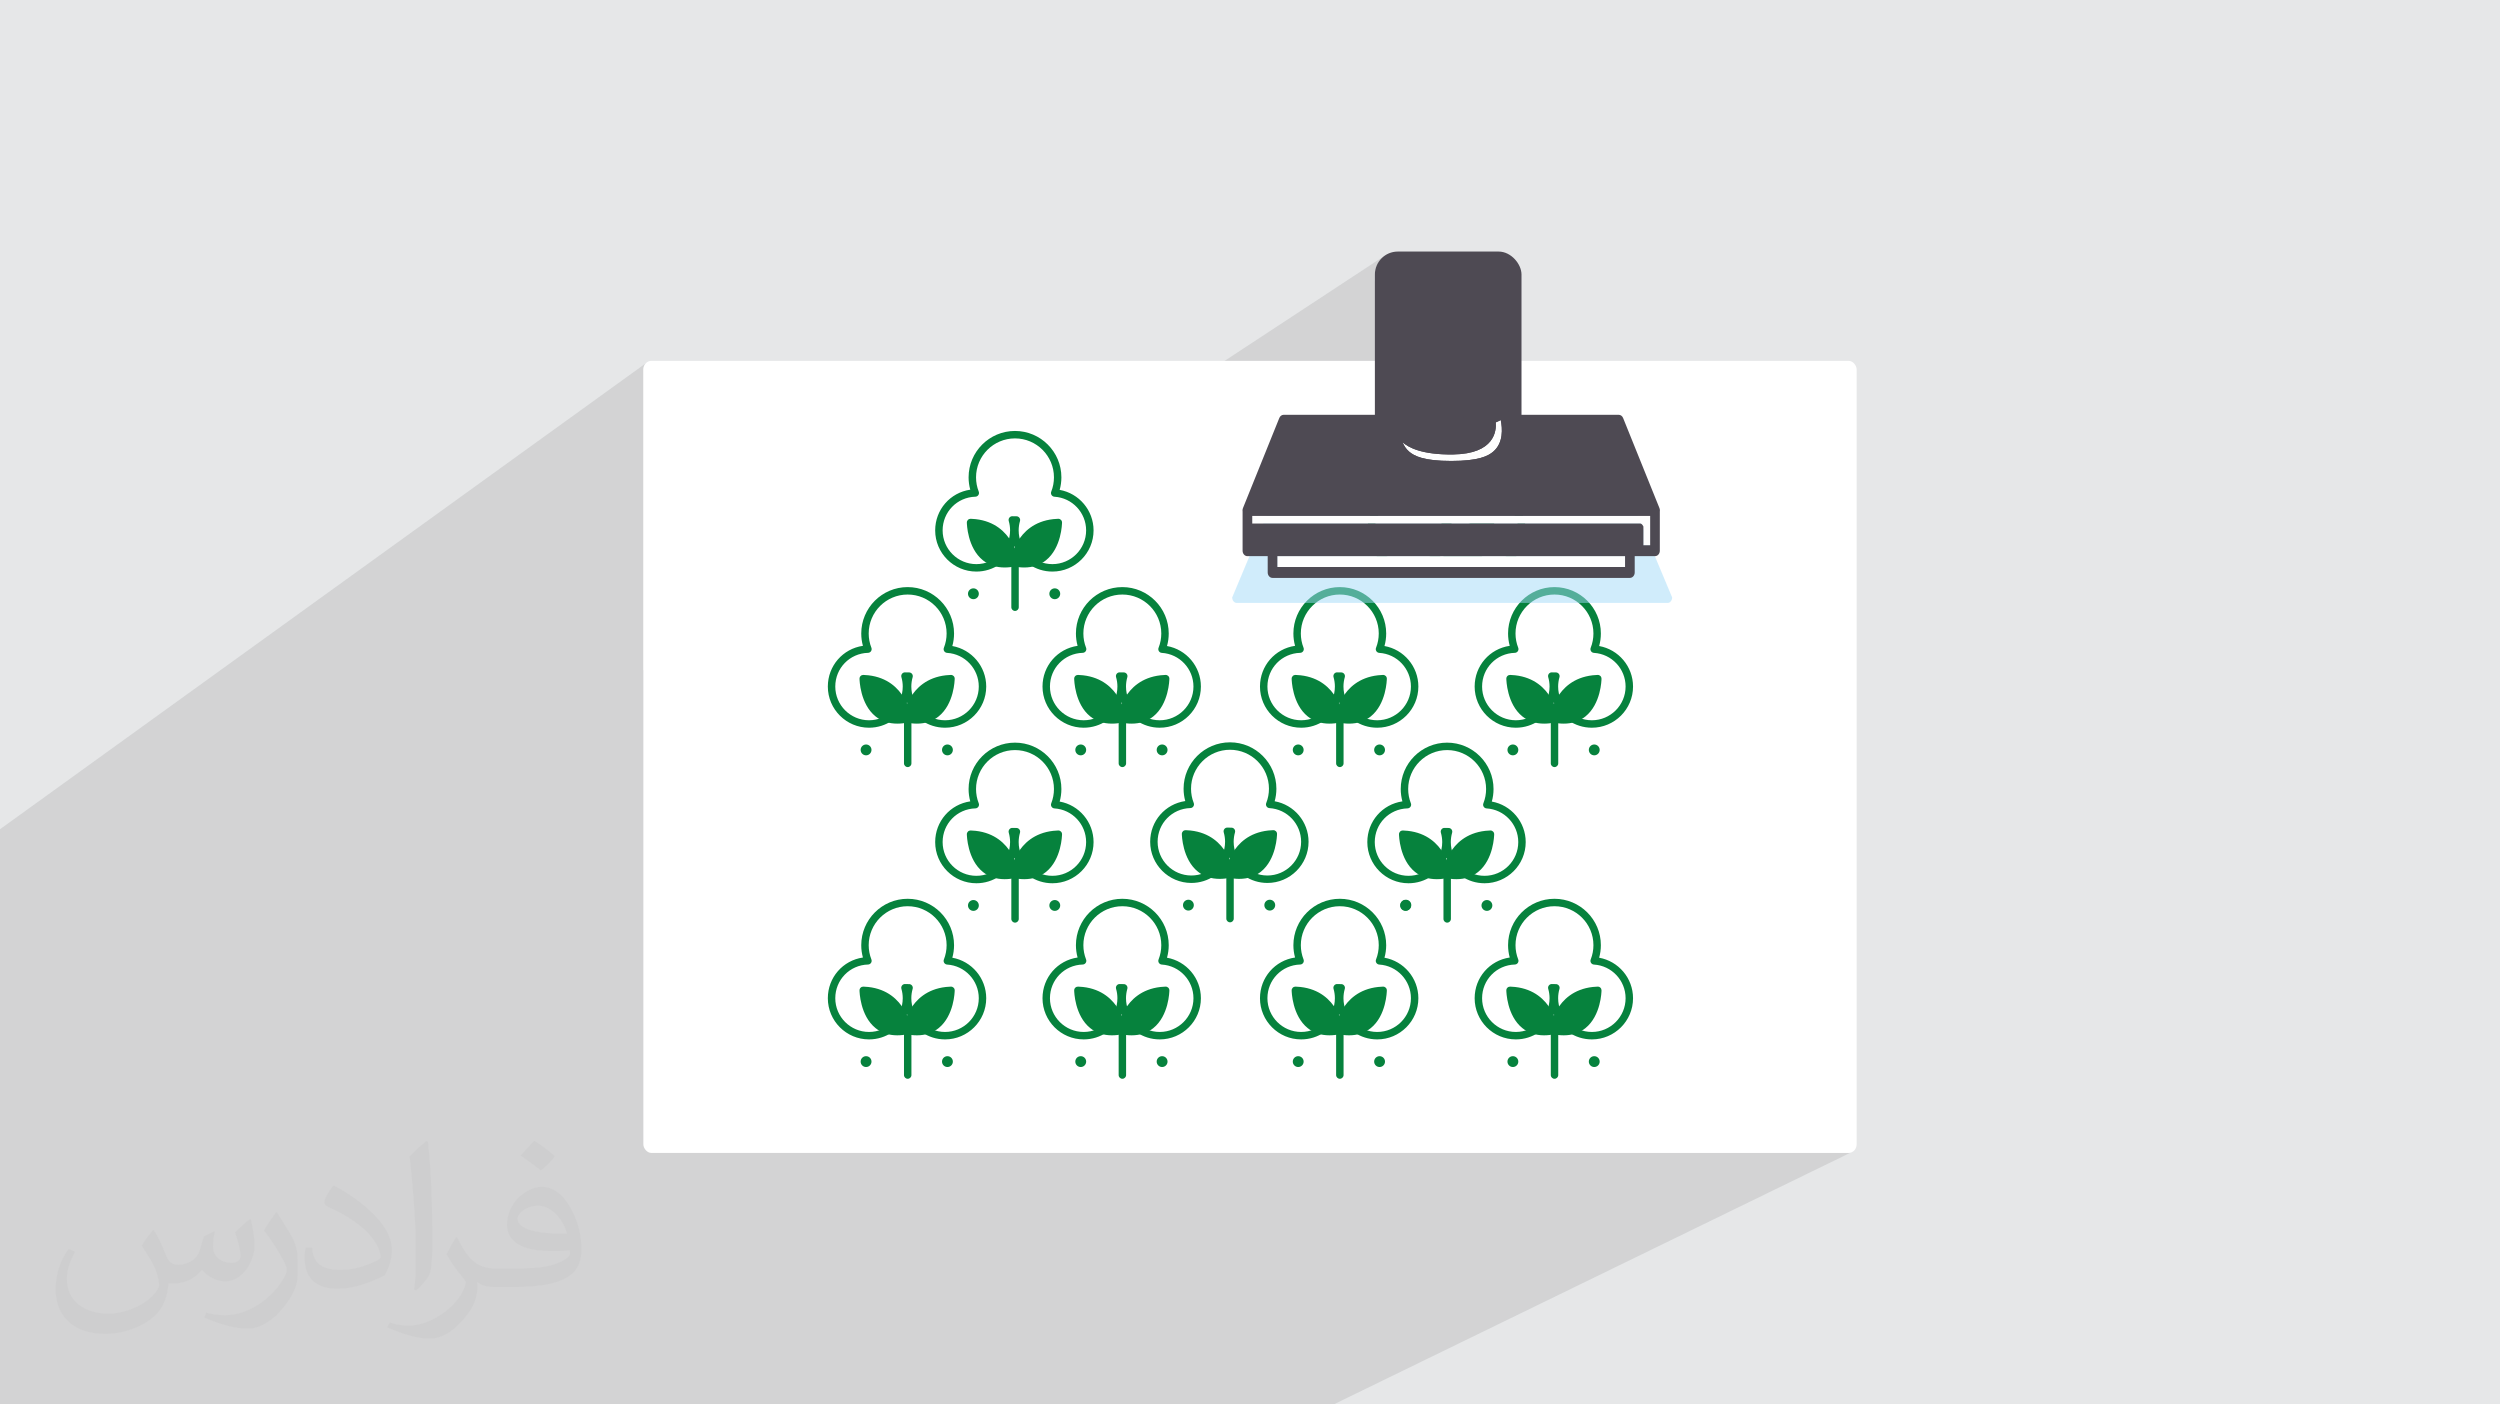 <?xml version="1.0" encoding="UTF-8"?>
<!DOCTYPE svg PUBLIC "-//W3C//DTD SVG 1.1//EN" "http://www.w3.org/Graphics/SVG/1.1/DTD/svg11.dtd">
<!-- Creator: CorelDRAW 2020 (64-Bit) -->
<svg xmlns="http://www.w3.org/2000/svg" xml:space="preserve" width="94.192mm" height="52.917mm" version="1.1" style="shape-rendering:geometricPrecision; text-rendering:geometricPrecision; image-rendering:optimizeQuality; fill-rule:evenodd; clip-rule:evenodd"
viewBox="0 0 9404.92 5283.66"
 xmlns:xlink="http://www.w3.org/1999/xlink"
 xmlns:xodm="http://www.corel.com/coreldraw/odm/2003">
 <defs>
  <style type="text/css">
   <![CDATA[
    .fil5 {fill:#4E4A53}
    .fil0 {fill:#E6E7E8}
    .fil3 {fill:white}
    .fil7 {fill:#FEFEFE;fill-rule:nonzero}
    .fil8 {fill:#4E4A53;fill-rule:nonzero}
    .fil4 {fill:#06823D;fill-rule:nonzero}
    .fil2 {fill:#373435;fill-opacity:0.031}
    .fil1 {fill:#2B2A29;fill-opacity:0.102}
    .fil6 {fill:#A2D9F7;fill-rule:nonzero;fill-opacity:0.502}
   ]]>
  </style>
 </defs>
 <g id="Layer_x0020_1">
  <polygon class="fil0" points="-0,0 9404.92,0 9404.92,5283.66 -0,5283.66 "/>
  <polygon class="fil1" points="1668.91,5283.66 1664.76,5283.66 1651.46,5283.66 1649.15,5283.66 1638.44,5283.66 1635.97,5283.66 1635.36,5283.66 1628.37,5283.66 1627.77,5283.66 1625.77,5283.66 1625.27,5283.66 1619.03,5283.66 1618.8,5283.66 1612.19,5283.66 1611.16,5283.66 1610.92,5283.66 1610.53,5283.66 1609.82,5283.66 1608.37,5283.66 1604.56,5283.66 1603.48,5283.66 1600.2,5283.66 1599.96,5283.66 1598.27,5283.66 1597.97,5283.66 1596.4,5283.66 1594.33,5283.66 1589.06,5283.66 1585.99,5283.66 1560.94,5283.66 1540.12,5283.66 1538.66,5283.66 1536,5283.66 1535.48,5283.66 1535.18,5283.66 1516.52,5283.66 1509.31,5283.66 1499.72,5283.66 1497.09,5283.66 1491.98,5283.66 1491.3,5283.66 1489.49,5283.66 1479.25,5283.66 1475.78,5283.66 1467.96,5283.66 1464.44,5283.66 1454.81,5283.66 1449.82,5283.66 1449.42,5283.66 1448.67,5283.66 1445.71,5283.66 1442.7,5283.66 1439.54,5283.66 1438.12,5283.66 1436.62,5283.66 1433.38,5283.66 1432.48,5283.66 1426.2,5283.66 1423.77,5283.66 1414.58,5283.66 1408.82,5283.66 1402.9,5283.66 1397.4,5283.66 1379.64,5283.66 1377.96,5283.66 1374.99,5283.66 1373.79,5283.66 1372.87,5283.66 1371.23,5283.66 1371.2,5283.66 1370.34,5283.66 1363.68,5283.66 1353.45,5283.66 1352.03,5283.66 1351.03,5283.66 1350.86,5283.66 1350.24,5283.66 1349.76,5283.66 1346.45,5283.66 1345.13,5283.66 1340.51,5283.66 1333.53,5283.66 1331.64,5283.66 1330.94,5283.66 1326.66,5283.66 1320.39,5283.66 1317.4,5283.66 1315.95,5283.66 1312.33,5283.66 1310.87,5283.66 1308.69,5283.66 1302.96,5283.66 1297.81,5283.66 1297.64,5283.66 1286.3,5283.66 1283.23,5283.66 1281.11,5283.66 1276.3,5283.66 1270.51,5283.66 1270,5283.66 1267.35,5283.66 1266.8,5283.66 1266.25,5283.66 1258.36,5283.66 1257.98,5283.66 1256.62,5283.66 1255.6,5283.66 1252.17,5283.66 1249.91,5283.66 1245.8,5283.66 1244.26,5283.66 1244.02,5283.66 1241.35,5283.66 1238.17,5283.66 1233.86,5283.66 1228.83,5283.66 1226.59,5283.66 1224.85,5283.66 1221.21,5283.66 1211.42,5283.66 1209.82,5283.66 1208.15,5283.66 1203.4,5283.66 1200.78,5283.66 1198.47,5283.66 1192.74,5283.66 1182.4,5283.66 1180.77,5283.66 1178.79,5283.66 1178.42,5283.66 1178.37,5283.66 1173.72,5283.66 1173.28,5283.66 1168.77,5283.66 1161.27,5283.66 1147.98,5283.66 1144.83,5283.66 1143.65,5283.66 1143.36,5283.66 1138.04,5283.66 1135.93,5283.66 1133.04,5283.66 1130.95,5283.66 1129.47,5283.66 1124.06,5283.66 1113.52,5283.66 1097.27,5283.66 1097.16,5283.66 1096.95,5283.66 1096.57,5283.66 1095.88,5283.66 1094.23,5283.66 1093.65,5283.66 1092.13,5283.66 1089.85,5283.66 1089.42,5283.66 1087.08,5283.66 1085.05,5283.66 1084.79,5283.66 1081.5,5283.66 1080.92,5283.66 1078.73,5283.66 1075.13,5283.66 1073.61,5283.66 1073.44,5283.66 1071.97,5283.66 1069.7,5283.66 1064.39,5283.66 1064.22,5283.66 1055.21,5283.66 1052.36,5283.66 1050.31,5283.66 1046.12,5283.66 1039.5,5283.66 1037.83,5283.66 1029.52,5283.66 1023.66,5283.66 1022.85,5283.66 1022.58,5283.66 1021.23,5283.66 1008.85,5283.66 1006.42,5283.66 1005.43,5283.66 1005.11,5283.66 1001.8,5283.66 1000.21,5283.66 997.9,5283.66 996.33,5283.66 989.35,5283.66 987.24,5283.66 981.23,5283.66 974.81,5283.66 971.5,5283.66 970.16,5283.66 966.75,5283.66 965.95,5283.66 964.4,5283.66 958.5,5283.66 955.15,5283.66 954.63,5283.66 945.2,5283.66 935.28,5283.66 935.25,5283.66 934.48,5283.66 930.76,5283.66 923.83,5283.66 923.53,5283.66 920.3,5283.66 919.69,5283.66 917.92,5283.66 917.28,5283.66 916.88,5283.66 916.15,5283.66 911.13,5283.66 910.89,5283.66 905.37,5283.66 904.63,5283.66 904.44,5283.66 900.58,5283.66 899.42,5283.66 897.24,5283.66 894.44,5283.66 889.33,5283.66 874.85,5283.66 874.74,5283.66 873.13,5283.66 871.77,5283.66 870.01,5283.66 869.46,5283.66 860.23,5283.66 852.83,5283.66 848.93,5283.66 845.63,5283.66 843.64,5283.66 840.47,5283.66 839.64,5283.66 827.57,5283.66 823.65,5283.66 821.68,5283.66 817.02,5283.66 810.71,5283.66 804.94,5283.66 802.9,5283.66 799.34,5283.66 798.86,5283.66 793.58,5283.66 785.16,5283.66 781.58,5283.66 774.9,5283.66 770.85,5283.66 761.21,5283.66 759.33,5283.66 758.56,5283.66 754.02,5283.66 749.45,5283.66 745.98,5283.66 744.81,5283.66 743.56,5283.66 741.22,5283.66 738.46,5283.66 736.17,5283.66 735.77,5283.66 735.01,5283.66 733.07,5283.66 731.07,5283.66 727.2,5283.66 722.97,5283.66 718.74,5283.66 715.9,5283.66 714.51,5283.66 698.3,5283.66 687.19,5283.66 684.99,5283.66 683.82,5283.66 682.33,5283.66 681.59,5283.66 681.49,5283.66 677.02,5283.66 675.69,5283.66 666.82,5283.66 664.64,5283.66 664.34,5283.66 656.2,5283.66 655.51,5283.66 654.65,5283.66 654.31,5283.66 653.08,5283.66 646.55,5283.66 637.51,5283.66 636.09,5283.66 635.22,5283.66 627.18,5283.66 618.64,5283.66 616.72,5283.66 611.94,5283.66 608.65,5283.66 608.09,5283.66 608.02,5283.66 605.58,5283.66 600.32,5283.66 598.19,5283.66 594.58,5283.66 594.43,5283.66 592.2,5283.66 587.87,5283.66 587.71,5283.66 584.42,5283.66 580.76,5283.66 579.74,5283.66 569.85,5283.66 567.38,5283.66 565.89,5283.66 564.1,5283.66 563.72,5283.66 562.25,5283.66 555.35,5283.66 545.64,5283.66 542.37,5283.66 540.06,5283.66 528.85,5283.66 519.41,5283.66 519.07,5283.66 517.72,5283.66 500.24,5283.66 493.68,5283.66 491.3,5283.66 488.83,5283.66 486.56,5283.66 481.61,5283.66 476.84,5283.66 476.8,5283.66 475.26,5283.66 473.57,5283.66 463.22,5283.66 462.63,5283.66 457.66,5283.66 456.74,5283.66 456.3,5283.66 453.46,5283.66 446.66,5283.66 439.94,5283.66 439.57,5283.66 438.88,5283.66 437.25,5283.66 436.89,5283.66 434.93,5283.66 427.8,5283.66 423.86,5283.66 418,5283.66 414.7,5283.66 412.59,5283.66 408.94,5283.66 408.35,5283.66 400.47,5283.66 394.64,5283.66 390.03,5283.66 387.33,5283.66 386.24,5283.66 386.09,5283.66 383.44,5283.66 380.31,5283.66 378.98,5283.66 366.38,5283.66 364.94,5283.66 364.15,5283.66 360.54,5283.66 360.12,5283.66 347.33,5283.66 337.62,5283.66 331.31,5283.66 329.76,5283.66 318.17,5283.66 315.79,5283.66 312.75,5283.66 309.24,5283.66 302.29,5283.66 285.83,5283.66 270.31,5283.66 266.46,5283.66 261.29,5283.66 257.3,5283.66 253.37,5283.66 252.61,5283.66 250.76,5283.66 242.5,5283.66 233.83,5283.66 233.44,5283.66 232.71,5283.66 232.43,5283.66 221.18,5283.66 219.67,5283.66 218.11,5283.66 217.06,5283.66 216.01,5283.66 214.16,5283.66 199.94,5283.66 198.95,5283.66 189.19,5283.66 172.45,5283.66 164.45,5283.66 155.15,5283.66 154.53,5283.66 154.33,5283.66 145.51,5283.66 137.02,5283.66 125.58,5283.66 120.34,5283.66 120.31,5283.66 118.95,5283.66 101.24,5283.66 97.55,5283.66 87.65,5283.66 86.22,5283.66 81.51,5283.66 72.53,5283.66 65.37,5283.66 63.82,5283.66 48.25,5283.66 43.51,5283.66 42.41,5283.66 24.27,5283.66 18.57,5283.66 13.7,5283.66 11.56,5283.66 3.97,5283.66 3.59,5283.66 2.19,5283.66 1.86,5283.66 -0,5283.66 -0,5282.96 -0,5274.66 -0,5273.47 -0,5271.5 -0,5267.49 -0,5261.26 -0,5252.09 -0,5250.15 -0,5247.71 -0,5247.36 -0,5243 -0,5239.77 -0,5239.75 -0,5235.2 -0,5234.1 -0,5232.84 -0,5232.24 -0,5231.34 -0,5224.2 -0,5223.04 -0,5218.95 -0,5216.01 -0,5205.57 -0,5198.85 -0,5192.17 -0,5166.13 -0,5165.68 -0,5155.51 -0,5154.21 -0,5153.46 -0,5145.23 -0,5144.13 -0,5143.9 -0,5143.47 -0,5136.54 -0,5134.01 -0,5133.39 -0,5127.89 -0,5112.72 -0,5111.04 -0,5109.98 -0,5095.94 -0,5095.44 -0,5085.21 -0,5079.84 -0,5079.83 -0,5075.13 -0,5074.5 -0,5064 -0,5063.76 -0,5061.66 -0,5061.48 -0,5054.43 -0,5045.42 -0,5026.4 -0,5023.32 -0,5023.31 -0,5021.44 -0,5014.85 -0,5012.29 -0,5005.91 -0,5004.69 -0,4997.61 -0,4994.77 -0,4991.66 -0,4986.86 -0,4972.18 -0,4963.83 -0,4959.31 -0,4945.04 -0,4944.51 -0,4940.3 -0,4920.18 -0,4919.68 -0,4919.44 -0,4910.36 -0,4905.9 -0,4900.62 -0,4892.13 -0,4891.58 -0,4890.98 -0,4887.92 -0,4886.11 -0,4878.93 -0,4878.5 -0,4878.26 -0,4877.2 -0,4871.93 -0,4870.59 -0,4869.1 -0,4864.41 -0,4862.43 -0,4859.21 -0,4852.47 -0,4850.93 -0,4850.3 -0,4845.97 -0,4838.63 -0,4831.55 -0,4828.49 -0,4828.12 -0,4823.9 -0,4820.7 -0,4815.51 -0,4811.83 -0,4811.35 -0,4810.38 -0,4810.35 -0,4802.9 -0,4797.45 -0,4790.32 -0,4784.56 -0,4783.46 -0,4775.25 -0,4768.57 -0,4747.46 -0,4744.29 -0,4741.26 -0,4740.91 -0,4734.5 -0,4729.33 -0,4722.82 -0,4718.72 -0,4718.47 -0,4718 -0,4714.23 -0,4710.58 -0,4707.81 -0,4686.67 -0,4686.46 -0,4666.86 -0,4665.95 -0,4665.91 -0,4665.37 -0,4662.38 -0,4654.83 -0,4644.26 -0,4644.06 -0,4643.78 -0,4642.56 -0,4641.94 -0,4632.31 -0,4629.79 -0,4628.34 -0,4620.34 -0,4614.78 -0,4614.35 -0,4611.31 -0,4610.98 -0,4600.43 -0,4594.04 -0,4592.73 -0,4586.49 -0,4582.66 -0,4579.38 -0,4574.75 -0,4572.88 -0,4572.52 -0,4571.7 -0,4568.18 -0,4561.44 -0,4560.46 -0,4556.26 -0,4552.92 -0,4552.54 -0,4551.73 -0,4548.58 -0,4545.56 -0,4540.13 -0,4537.47 -0,4536.7 -0,4535.3 -0,4533.35 -0,4532.47 -0,4527.72 -0,4522.92 -0,4521.43 -0,4511.94 -0,4509.78 -0,4507.6 -0,4492.44 -0,4465.67 -0,4453.92 -0,4449.27 -0,4443.35 -0,4443.1 -0,4442.62 -0,4442.32 -0,4441.89 -0,4435.19 -0,4432.38 -0,4413.63 -0,4413.29 -0,4389.6 -0,4389.08 -0,4378.75 -0,4367.95 -0,4367.91 -0,4356.4 -0,4353.84 -0,4334.52 -0,4298.31 -0,4297.19 -0,4287.13 -0,4276.62 -0,4263.2 -0,4248.15 -0,4236.25 -0,4171.65 -0,4170.28 -0,4141.99 -0,3119.52 2434.56,1363.03 2429.77,1366.98 2425.82,1371.77 2422.82,1377.26 2420.93,1383.33 2420.28,1389.83 2420.28,2521.74 3720.84,1651.08 3735.23,1642.32 3750.48,1634.96 3766.51,1629.08 3783.22,1624.78 3800.53,1622.12 3818.35,1621.23 3836.17,1622.12 3853.49,1624.78 3870.2,1629.08 3886.23,1634.96 3901.48,1642.32 3915.87,1651.08 3929.32,1661.14 3941.72,1672.41 3953,1684.81 3963.05,1698.25 3971.81,1712.64 3979.17,1727.89 3985.05,1743.92 3989.35,1760.63 3989.74,1763.18 5210.37,961.11 5197.6,971.67 5187.04,984.45 5179.07,999.1 5174.02,1015.26 5172.26,1032.6 5172.26,1058.95 5318.44,963.32 5322.26,974.82 5325.95,986.63 5329.46,998.69 5332.77,1010.96 5335.83,1023.43 5338.6,1036.03 5341.04,1048.74 5343.13,1061.52 5344.81,1074.34 5346.06,1087.14 5346.83,1099.89 5346.88,1102.32 5561.42,963.32 5557.71,975.39 5554.16,987.73 5550.83,1000.32 5547.72,1013.11 5544.89,1026.07 5542.35,1039.18 5540.15,1052.41 5538.34,1065.71 5536.92,1079.06 5535.94,1092.43 5535.44,1105.79 5535.44,1119.09 5535.99,1132.32 5537.11,1145.44 5538.83,1158.41 5541.21,1171.21 5543.49,1181.13 5546.01,1190.85 5548.79,1200.36 5551.77,1209.69 5554.96,1218.83 5558.34,1227.82 5561.87,1236.65 5565.55,1245.34 5569.37,1253.9 5573.28,1262.35 5577.3,1270.69 5581.38,1278.93 5585.52,1287.1 5589.7,1295.2 5593.9,1303.24 5598.09,1311.23 5605.02,1324.45 5611.76,1337.52 5618.21,1350.47 5624.32,1363.37 5629.97,1376.29 5635.1,1389.28 5639.62,1402.41 5643.46,1415.72 5646.53,1429.29 5648.76,1443.17 5650.06,1457.4 5650.35,1472.08 5649.54,1487.24 5647.56,1502.95 5644.33,1519.26 5639.77,1536.24 5637.96,1537.77 5635.32,1539.74 5631.73,1542.07 5493.2,1628.39 5495.9,1629.08 5511.93,1634.96 5527.18,1642.32 5534.21,1646.61 5626.97,1588.96 5629.67,1587.86 5632.26,1586.75 5634.75,1585.64 5637.13,1584.52 5639.41,1583.41 5641.59,1582.29 5643.67,1581.19 5645.65,1580.09 5646.85,1586.27 5647.93,1592.91 5648.83,1599.96 5649.49,1607.35 5649.86,1615.01 5649.87,1622.88 5649.47,1630.91 5648.59,1639.01 5647.18,1647.13 5645.18,1655.2 5642.54,1663.16 5639.19,1670.95 5635.07,1678.5 5630.13,1685.74 5624.31,1692.61 5617.54,1699.05 5613.75,1702.13 5609.52,1705.24 5604.75,1708.32 5604.74,1708.33 5597.57,1712.77 5604.86,1727.89 5610.75,1743.92 5613.52,1754.69 5637.59,1754.69 5654.92,1752.94 5671.08,1747.88 5685.73,1739.92 5617.88,1781.57 5618.6,1795.77 5618.5,1801.77 5618.19,1807.75 5617.69,1813.69 5616.98,1819.62 5616.07,1825.5 5614.95,1831.34 5613.64,1837.14 5612.12,1842.9 5625.55,1845.93 5638.5,1850.08 5640.3,1850.84 6116.67,1850.84 6120,1851.31 6123.1,1852.65 6125.91,1854.72 6128.35,1857.43 6130.37,1860.62 6131.9,1864.2 6132.86,1868.03 6133.19,1872 6162.04,1940.83 6207.86,1940.83 6207.86,2050.16 6225.49,2092.2 6226.03,2092.2 6229.7,2091.78 6233.1,2090.59 6226.44,2094.51 6290.62,2247.62 6290.28,2251.55 6289.32,2255.32 6287.79,2258.78 6285.78,2261.87 6283.34,2264.44 6280.53,2266.42 6018.88,2418.09 6018.75,2418.76 6017.43,2424.56 6015.91,2430.32 6029.34,2433.34 6042.29,2437.49 6054.71,2442.72 6066.55,2448.97 6077.75,2456.19 6088.25,2464.31 6098.01,2473.28 6106.97,2483.03 6115.08,2493.52 6122.28,2504.7 6128.52,2516.49 6133.74,2528.84 6137.9,2541.7 6140.93,2555.01 6142.8,2568.71 6143.43,2582.75 6142.63,2598.57 6140.27,2613.92 6136.46,2628.75 6131.24,2642.97 6124.71,2656.51 6116.94,2669.28 6108.02,2681.2 6098.02,2692.2 6087.01,2702.21 6075.09,2711.13 6062.32,2718.89 5862.05,2832.44 5862.05,2871.76 5861.78,2874.49 5986.11,2804.2 5989.58,2802.33 5993.42,2801.14 5997.53,2800.72 6001.64,2801.14 6005.47,2802.33 6008.93,2804.2 6011.96,2806.7 6014.44,2809.72 6016.32,2813.18 6017.51,2817.02 6017.93,2821.13 6017.51,2825.24 6016.32,2829.08 6014.44,2832.54 6011.96,2835.56 6008.93,2838.05 5661.84,3033.64 5662.76,3034.13 5673.95,3041.34 5684.45,3049.45 5694.21,3058.42 5703.18,3068.18 5711.28,3078.67 5718.48,3089.84 5724.72,3101.63 5729.95,3113.99 5734.1,3126.85 5737.13,3140.16 5739,3153.86 5739.63,3167.89 5738.83,3183.71 5736.48,3199.07 5732.66,3213.89 5727.44,3228.12 5720.91,3241.65 5713.14,3254.42 5704.22,3266.35 5694.22,3277.36 5683.22,3287.36 5671.29,3296.28 5658.52,3304.05 5458.26,3414.77 5458.26,3456.92 5458.17,3457.79 5582.32,3389.36 5585.78,3387.47 5589.62,3386.28 5593.73,3385.87 5597.85,3386.28 5601.67,3387.47 5605.13,3389.36 5608.16,3391.84 5610.65,3394.87 5612.52,3398.34 5613.71,3402.17 5614.13,3406.28 5613.71,3410.4 5612.52,3414.22 5610.65,3417.69 5608.16,3420.71 5605.13,3423.2 5251.38,3617.53 5258.96,3621.54 5270.15,3628.75 5280.66,3636.86 5290.41,3645.84 5299.38,3655.6 5299.98,3656.37 5764.71,3402.3 5779.97,3394.94 5796,3389.06 5812.71,3384.76 5830.02,3382.1 5847.85,3381.2 5865.67,3382.1 5882.97,3384.76 5899.69,3389.06 5915.72,3394.94 5930.97,3402.3 5945.37,3411.06 5958.81,3421.11 5971.21,3432.38 5982.48,3444.78 5992.55,3458.22 6001.3,3472.61 6008.66,3487.87 6014.54,3503.9 6018.85,3520.61 6021.5,3537.91 6022.4,3555.74 6022.3,3561.74 6021.99,3567.72 6021.48,3573.67 6020.77,3579.59 6019.87,3585.47 6018.75,3591.31 6017.43,3597.11 6015.91,3602.88 6029.34,3605.9 6042.29,3610.05 6054.71,3615.29 6066.55,3621.54 6077.75,3628.75 6088.25,3636.86 6098.01,3645.84 6106.97,3655.6 6115.08,3666.09 6122.28,3677.25 6128.52,3689.05 6133.74,3701.41 6137.9,3714.26 6140.93,3727.57 6142.8,3741.27 6143.43,3755.3 6142.63,3771.12 6140.27,3786.48 6136.46,3801.31 6131.24,3815.53 6124.71,3829.06 6116.94,3841.83 6108.02,3853.77 6098.02,3864.77 6087.01,3874.77 6075.09,3883.69 6062.32,3891.46 5862.05,3995.88 5862.05,4041.16 5989.58,3974.89 5993.42,3973.7 5997.53,3973.28 6001.64,3973.7 6005.47,3974.89 6008.93,3976.77 6011.96,3979.27 6014.44,3982.28 6016.32,3985.75 6017.51,3989.58 6017.93,3993.69 6017.51,3997.81 6016.32,4001.63 6014.44,4005.1 6011.96,4008.12 6008.93,4010.62 6005.47,4012.5 5378.17,4337.31 6952.3,4337.31 6958.8,4336.65 6964.87,4334.77 5016.55,5283.66 3550.54,5283.66 3529.02,5283.66 3491.04,5283.66 3476.27,5283.66 3475.12,5283.66 3470.75,5283.66 3392.03,5283.66 3337.9,5283.66 3310.05,5283.66 3273.72,5283.66 3268.12,5283.66 3263.87,5283.66 3252.58,5283.66 3241.13,5283.66 3232.31,5283.66 3214.02,5283.66 3211.1,5283.66 3201.32,5283.66 3199.1,5283.66 3194.68,5283.66 3187.04,5283.66 3184.35,5283.66 3174.51,5283.66 3150.72,5283.66 3147.71,5283.66 3140.75,5283.66 3135.5,5283.66 3081.98,5283.66 3077.53,5283.66 3076.65,5283.66 3076.06,5283.66 3067.62,5283.66 3064.86,5283.66 3056.82,5283.66 3053.94,5283.66 3053.85,5283.66 3051.4,5283.66 3041.08,5283.66 3027.26,5283.66 3026.8,5283.66 3000.89,5283.66 2982.34,5283.66 2927.98,5283.66 2905.12,5283.66 2886.42,5283.66 2886.01,5283.66 2885.27,5283.66 2873.19,5283.66 2869.26,5283.66 2865.72,5283.66 2820.22,5283.66 2811.88,5283.66 2811,5283.66 2799.72,5283.66 2794.16,5283.66 2790.25,5283.66 2772.6,5283.66 2768.67,5283.66 2758.25,5283.66 2749.94,5283.66 2746.94,5283.66 2746.48,5283.66 2744.2,5283.66 2742.48,5283.66 2728.54,5283.66 2668.29,5283.66 2632.09,5283.66 2628.98,5283.66 2615.49,5283.66 2609.25,5283.66 2603.86,5283.66 2586.81,5283.66 2569.47,5283.66 2552,5283.66 2545.03,5283.66 2543.39,5283.66 2541.41,5283.66 2523.3,5283.66 2518.69,5283.66 2515.84,5283.66 2513.42,5283.66 2492.14,5283.66 2489.8,5283.66 2477.76,5283.66 2470.93,5283.66 2466.42,5283.66 2464.12,5283.66 2461.51,5283.66 2451.6,5283.66 2428.56,5283.66 2425.49,5283.66 2418.44,5283.66 2411.81,5283.66 2374.05,5283.66 2362.63,5283.66 2361.96,5283.66 2360.98,5283.66 2360.37,5283.66 2359.58,5283.66 2349.96,5283.66 2348.01,5283.66 2342.45,5283.66 2337.21,5283.66 2336.44,5283.66 2330.61,5283.66 2326.93,5283.66 2323.51,5283.66 2312.58,5283.66 2311.28,5283.66 2285.57,5283.66 2265.89,5283.66 2218.42,5283.66 2213.39,5283.66 2199.58,5283.66 2191.19,5283.66 2172.76,5283.66 2172.36,5283.66 2171.61,5283.66 2159.54,5283.66 2157.25,5283.66 2157.13,5283.66 2155.52,5283.66 2149.92,5283.66 2145.51,5283.66 2144.21,5283.66 2096.2,5283.66 2095.33,5283.66 2088.11,5283.66 2080.46,5283.66 2078.05,5283.66 2075.3,5283.66 2060.94,5283.66 2057.71,5283.66 2054.45,5283.66 2035.79,5283.66 2032.24,5283.66 2028.5,5283.66 2015.96,5283.66 2012.08,5283.66 2009.3,5283.66 2004.66,5283.66 2002.59,5283.66 2000.38,5283.66 1960.45,5283.66 1957.48,5283.66 1953.37,5283.66 1952.61,5283.66 1937.63,5283.66 1935.72,5283.66 1935.15,5283.66 1934.84,5283.66 1934.07,5283.66 1922.36,5283.66 1919.5,5283.66 1910.91,5283.66 1908.93,5283.66 1900.43,5283.66 1895.63,5283.66 1893.2,5283.66 1885.55,5283.66 1884.81,5283.66 1883.69,5283.66 1883.07,5283.66 1881.09,5283.66 1880.64,5283.66 1880.34,5283.66 1871.07,5283.66 1861.03,5283.66 1854.18,5283.66 1849.58,5283.66 1846.54,5283.66 1842.63,5283.66 1839.77,5283.66 1832.43,5283.66 1812.52,5283.66 1809.54,5283.66 1807.37,5283.66 1803.68,5283.66 1791.98,5283.66 1790.07,5283.66 1789.78,5283.66 1789.21,5283.66 1786.83,5283.66 1784.51,5283.66 1783.31,5283.66 1779.85,5283.66 1774.33,5283.66 1773.05,5283.66 1766.85,5283.66 1766.23,5283.66 1761.1,5283.66 1759.12,5283.66 1758.33,5283.66 1754.92,5283.66 1744.78,5283.66 1744.51,5283.66 1741.94,5283.66 1733.27,5283.66 1731.78,5283.66 1729.26,5283.66 1728.57,5283.66 1719.26,5283.66 1717.8,5283.66 1698.08,5283.66 1696.99,5283.66 1693.8,5283.66 1686.72,5283.66 1678.78,5283.66 1674.54,5283.66 "/>
  <path class="fil2" d="M578.49 4627.69c17.95,27.21 29.6,53.36 40.96,82.43 8.45,16.91 12.93,48.09 52.57,48.09 11.61,0 28.28,-3.42 43.06,-11.61 16.63,-8.73 29.32,-21.94 35.94,-42l15.85 -53.36 38.57 -19.02 2.64 2.64c-5.27,20.09 -6.59,39.36 -6.59,54.43 0,44.63 38.57,61.56 69.22,61.56 17.95,0 34.09,-8.73 34.09,-25.11 0,-21.13 -8.98,-57.06 -20.62,-89.29 17.95,-17.95 35.94,-35.94 56.53,-50.47l3.17 1.6c8.98,38.04 14,75.56 14,100.66 0,24.57 -10.83,51.79 -19.81,69.49 -18.49,34.87 -51.25,62.62 -90.87,62.62 -30.1,0 -63.65,-15.07 -86.66,-43.06l-1.32 0c-21.66,26.96 -55.22,51.25 -108.86,51.25l-16.63 0c-2.64,35.41 -10.29,60.49 -21.94,82.95 -31.95,62.34 -126.81,106.47 -216.1,106.47 -124.17,0 -186.51,-71.59 -186.51,-166.96 0,-58.91 19.27,-113.6 48.88,-152.42l24.29 10.04c-18.49,35.41 -30.91,68.68 -30.91,101.45 0,89.29 72.66,131.83 156.4,131.83 77.68,0 173.83,-49.41 191.28,-106.72 -6.59,-62.62 -30.1,-91.93 -66.04,-148.99 10.83,-19.02 24.83,-38.04 42.28,-58.38l3.17 0 0 0 0 0 -0.02 -0.09zm1432.13 -336.04c26.15,16.39 51.79,35.66 76.87,57.85 -14,19.81 -31.45,37.79 -53.11,53.64 -25.11,-20.34 -50.19,-37.79 -75.84,-56.27 17.42,-19.55 34.62,-38.29 52.04,-55.22l0 0 0 0 0 0 0 0 0 0 0.03 0zm13.47 244.11c-42.28,0 -76.87,27.75 -76.87,48.34 0,44.13 84.53,57.85 185.72,57.31 -12.68,-51.79 -57.06,-105.68 -108.86,-105.68l0.01 0.03zm-94.86 236.19c54.96,0 103.04,-1.6 139.74,-10.83 40.96,-10.29 75.56,-30.91 75.56,-45.17 0,-3.7 0,-8.19 -1.32,-11.89 -22.98,2.11 -49.41,2.11 -72.38,2.11 -74.49,0 -131.55,-16.91 -154.02,-58.66 -5.55,-11.61 -9.51,-24.57 -9.51,-39.36 0,-40.43 17.42,-79.79 48.09,-107 25.61,-22.45 53.89,-36.44 82.67,-36.44 52.04,0 93.51,41.75 122.57,107.54 15.85,35.94 26.68,77.4 26.68,129.72 0,34.87 -9.51,64.19 -31.17,85.85 -40.43,39.11 -114.92,53.89 -229.04,53.89l-51.79 0 0 0 -13.47 0c-28.28,0 -48.62,-5.02 -64.72,-17.42l-2.64 0c0.79,6.59 1.32,12.93 1.32,19.02 0,25.61 -8.45,58.38 -25.61,84.53 -50.72,75.3 -105.68,108.04 -153.24,108.04 -48.09,0 -107,-18.49 -160.11,-42.54l9.51 -18.49c17.17,7.13 40.96,11.89 73.7,11.89 85.85,0 198.66,-82.43 212.66,-163 -3.17,-6.59 -8.98,-15.32 -17.17,-24.57 -25.11,-29.85 -40.96,-54.68 -55.75,-80.83 12.68,-25.11 24.29,-45.17 35.13,-63.4l4.49 -0.53c36.72,74.77 69.99,117.55 144.23,117.55l11.61 0 0 0 53.89 0 0 0 0 0 0 0 0 0 0 0 0.09 0.01zm-371.98 79c6.34,-34.34 6.87,-72.91 6.87,-108.86l0 -53.36c0,-99.6 -12.68,-244.36 -22.98,-338.68 17.95,-19.27 43.06,-42 62.87,-57.31l5.81 1.6c13.47,118.62 16.63,256 16.63,383.06 0,33.3 -1.32,65.79 -4.49,89.55 -1.85,30.1 -19.27,52.83 -56.53,87.7l-8.19 -3.7zm-382.8 -157.19c1.85,46.77 24.83,83.49 105.15,83.49 49.93,0 92.19,-12.93 138.96,-35.13 8.45,-3.7 12.93,-8.73 12.93,-12.93 0,-29.32 -22.45,-68.15 -60.23,-103.55 -36.72,-33.3 -85.34,-62.62 -130.76,-82.18 -15.6,-6.59 -20.62,-13.47 -20.62,-20.09 0,-13.47 17.95,-41.75 32.77,-62.09l5.02 -0.53c52.04,27.21 110.17,67.64 153.24,112.53 39.11,41.47 63.4,83.49 63.4,129.19 0,33.81 -10.29,65.51 -26.96,95.11 -57.06,28.79 -117.83,50.72 -178.06,50.72 -73.17,0 -123.1,-34.34 -123.1,-114.92 0,-8.73 0,-22.19 3.17,-39.64l25.11 0 0 0 0 0 0 0 0 0 0 0 -0.02 0zm-132.37 -132.9l45.45 73.45c16.63,27.21 32.23,56.81 32.23,103.55l0 59.7c0,48.34 -30.91,100.13 -80.83,151.38 -39.11,34.62 -73.7,49.41 -105.68,49.41 -47.55,0 -101.98,-14.79 -164.85,-41.75l7.13 -18.49c19.81,5.27 42.79,9.77 71.06,9.77 90.36,-0.53 182.8,-66.57 225.08,-147.15 5.02,-9.26 6.87,-17.95 6.87,-24.04 0,-9.26 -5.02,-19.55 -8.98,-28.79 -22.98,-43.31 -48.62,-82.95 -76.87,-119.68 14.79,-23.25 29.6,-45.7 45.7,-67.9l3.7 0.53 0 0 0 0 0 0 0 0 0 0 -0.02 0.01z"/>
  <g id="_1931702143616">
   <rect class="fil3" x="2420.28" y="1357.48" width="4564.37" height="2979.82" rx="30.14" ry="32.35"/>
   <g>
    <path class="fil4" d="M3823.74 3114.75c4.3,0 8.38,1.99 11.05,5.39 2.74,3.53 3.63,8.18 2.39,12.48 -3.31,11.49 -5,23.35 -5,35.27 0,69.97 56.92,126.89 126.89,126.89 69.96,0 126.88,-56.91 126.88,-126.89 0,-66.97 -52.32,-122.59 -119.11,-126.63 -4.47,-0.27 -8.55,-2.67 -10.95,-6.45 -2.42,-3.78 -2.87,-8.49 -1.21,-12.65 6.8,-17.21 10.24,-35.32 10.24,-53.84 0,-80.81 -65.75,-146.55 -146.57,-146.55 -80.81,0 -146.56,65.74 -146.56,146.55 0,18.45 3.42,36.5 10.17,53.67 1.69,4.24 1.18,9.04 -1.34,12.84 -2.52,3.8 -6.72,6.15 -11.27,6.27 -69.13,1.94 -123.27,57.63 -123.27,126.79 0,69.97 56.92,126.89 126.89,126.89 69.97,0 126.9,-56.91 126.9,-126.89 0,-11.97 -1.72,-23.91 -5.07,-35.46 -1.26,-4.37 -0.33,-9.09 2.52,-12.65 2.85,-3.54 7.13,-5.55 11.79,-5.21 4.37,0.27 8.84,0.38 13.24,0.23l0.92 -0.04 0.48 -0.01zm135.33 208.02c-64.37,0 -119.7,-39.49 -143.04,-95.52 -23.34,56.03 -78.67,95.52 -143.05,95.52 -85.39,0 -154.87,-69.47 -154.87,-154.88 0,-78.14 56.63,-142.19 131.98,-153.17 -4.17,-15.08 -6.27,-30.62 -6.27,-46.4 0,-96.23 78.3,-174.54 174.54,-174.54 96.24,0 174.56,78.3 174.56,174.54 0,16.05 -2.18,31.84 -6.48,47.14 72.79,12.99 127.51,76.77 127.51,152.43 0,85.4 -69.47,154.88 -154.87,154.88z"/>
    <path class="fil4" d="M3814.08 3289.07c0,0 14.8,-134.53 149.73,-149.64 5.64,-0.63 11.51,-1.06 17.58,-1.26 0,0 -2.27,185.83 -167.32,150.9z"/>
    <path class="fil4" d="M3818.57 3289.07c0,0 -14.81,-134.53 -149.74,-149.64 -5.64,-0.63 -11.51,-1.06 -17.58,-1.26 0,0 2.27,185.83 167.33,150.9z"/>
    <path class="fil4" d="M3830.31 3277.75c35.53,5.05 64.67,-1.33 86.81,-18.99 35.69,-28.5 46.07,-79.96 49.08,-105.51l-0.83 0.08c-99.53,11.15 -127.75,92.3 -135.06,124.42zm22.9 29.7c-13.23,0 -27.26,-1.56 -42.04,-4.68 -7.04,-1.5 -11.8,-8.08 -11,-15.23 0.15,-1.45 17.7,-145.84 162.08,-162 6.05,-0.69 12.34,-1.13 18.69,-1.34 4.1,-0.07 7.52,1.32 10.24,3.98 2.74,2.69 4.24,6.35 4.19,10.16 -0.05,3.86 -1.83,95.07 -60.69,142.18 -22.39,17.92 -49.67,26.92 -81.49,26.92z"/>
    <path class="fil4" d="M3666.44 3153.25c3.02,25.54 13.39,77.01 49.08,105.51 22.14,17.66 51.28,24.02 86.81,18.99 -7.32,-32.12 -35.55,-113.27 -135.06,-124.42l-0.83 -0.08zm112.99 154.2c-31.81,0 -59.11,-9 -81.5,-26.92 -58.86,-47.12 -60.63,-138.32 -60.68,-142.18 -0.05,-3.81 1.48,-7.48 4.19,-10.16 2.73,-2.67 6.56,-4.06 10.25,-3.98 6.34,0.21 12.64,0.65 18.68,1.34 144.38,16.17 161.92,160.56 162.09,162 0.78,7.15 -3.98,13.73 -11.01,15.23 -14.78,3.13 -28.81,4.68 -42.04,4.68z"/>
    <path class="fil4" d="M3818.57 3470.92c-7.74,0 -14,-6.27 -14,-14l0 -167.85c0,-7.73 6.26,-14 14,-14 7.72,0 13.99,6.27 13.99,14l0 167.85c0,7.73 -6.27,14 -13.99,14z"/>
    <path class="fil4" d="M3682.33 3406.28c0,11.26 -9.15,20.4 -20.41,20.4 -11.27,0 -20.41,-9.14 -20.41,-20.4 0,-11.28 9.14,-20.41 20.41,-20.41 11.26,0 20.41,9.13 20.41,20.41z"/>
    <path class="fil4" d="M3988.43 3406.28c0,11.26 -9.14,20.4 -20.4,20.4 -11.28,0 -20.41,-9.14 -20.41,-20.4 0,-11.28 9.13,-20.41 20.41,-20.41 11.26,0 20.4,9.13 20.4,20.41z"/>
    <path class="fil4" d="M3419.94 3702.17c4.3,0 8.38,1.99 11.04,5.39 2.75,3.53 3.64,8.18 2.4,12.48 -3.32,11.49 -5,23.35 -5,35.27 0,69.97 56.92,126.89 126.89,126.89 69.96,0 126.88,-56.91 126.88,-126.89 0,-66.96 -52.32,-122.58 -119.11,-126.63 -4.47,-0.27 -8.55,-2.67 -10.96,-6.45 -2.42,-3.78 -2.86,-8.49 -1.21,-12.65 6.81,-17.2 10.25,-35.32 10.25,-53.84 0,-80.81 -65.75,-146.55 -146.57,-146.55 -80.81,0 -146.56,65.74 -146.56,146.55 0,18.45 3.42,36.5 10.17,53.67 1.68,4.24 1.18,9.04 -1.34,12.84 -2.52,3.8 -6.72,6.15 -11.27,6.28 -69.13,1.94 -123.27,57.62 -123.27,126.78 0,69.97 56.92,126.89 126.89,126.89 69.97,0 126.89,-56.91 126.89,-126.89 0,-11.97 -1.71,-23.91 -5.06,-35.46 -1.27,-4.37 -0.33,-9.09 2.52,-12.65 2.85,-3.54 7.12,-5.55 11.79,-5.21 4.37,0.27 8.84,0.39 13.24,0.23l0.92 -0.04 0.48 -0.01zm135.33 208.02c-64.38,0 -119.71,-39.49 -143.04,-95.51 -23.34,56.02 -78.67,95.51 -143.05,95.51 -85.4,0 -154.88,-69.47 -154.88,-154.88 0,-78.14 56.64,-142.19 131.99,-153.17 -4.17,-15.08 -6.27,-30.62 -6.27,-46.4 0,-96.23 78.3,-174.54 174.54,-174.54 96.24,0 174.56,78.3 174.56,174.54 0,16.05 -2.18,31.84 -6.48,47.14 72.79,12.99 127.51,76.78 127.51,152.43 0,85.4 -69.47,154.88 -154.87,154.88z"/>
    <path class="fil4" d="M3410.27 3876.48c0,0 14.81,-134.53 149.74,-149.64 5.64,-0.63 11.51,-1.06 17.58,-1.26 0,0 -2.27,185.83 -167.33,150.9z"/>
    <path class="fil4" d="M3414.76 3876.48c0,0 -14.8,-134.53 -149.73,-149.64 -5.64,-0.63 -11.51,-1.06 -17.58,-1.26 0,0 2.27,185.83 167.32,150.9z"/>
    <path class="fil4" d="M3426.51 3865.16c35.53,5.06 64.67,-1.33 86.81,-18.99 35.69,-28.5 46.07,-79.96 49.08,-105.51l-0.83 0.08c-99.53,11.15 -127.75,92.3 -135.06,124.42zm22.9 29.7c-13.23,0 -27.27,-1.56 -42.04,-4.68 -7.04,-1.49 -11.8,-8.08 -11.01,-15.23 0.16,-1.45 17.71,-145.84 162.09,-162 6.05,-0.69 12.34,-1.13 18.69,-1.34 4.09,-0.07 7.52,1.32 10.24,3.99 2.74,2.68 4.24,6.34 4.19,10.15 -0.05,3.87 -1.83,95.07 -60.69,142.18 -22.39,17.92 -49.68,26.92 -81.49,26.92z"/>
    <path class="fil4" d="M3262.64 3740.66c3.02,25.54 13.39,77.01 49.08,105.51 22.14,17.66 51.28,24.03 86.8,18.99 -7.31,-32.12 -35.54,-113.27 -135.05,-124.42l-0.83 -0.08zm112.98 154.2c-31.8,0 -59.1,-9 -81.49,-26.92 -58.86,-47.12 -60.63,-138.31 -60.68,-142.18 -0.05,-3.81 1.47,-7.48 4.19,-10.15 2.73,-2.68 6.56,-4.07 10.25,-3.99 6.34,0.21 12.64,0.65 18.68,1.34 144.38,16.17 161.92,160.56 162.08,162 0.79,7.15 -3.97,13.74 -11,15.23 -14.78,3.13 -28.81,4.68 -42.05,4.68z"/>
    <path class="fil4" d="M3414.76 4058.33c-7.73,0 -13.99,-6.27 -13.99,-14l0 -167.85c0,-7.73 6.26,-14 13.99,-14 7.73,0 13.99,6.27 13.99,14l0 167.85c0,7.73 -6.26,14 -13.99,14z"/>
    <path class="fil4" d="M3278.52 3993.69c0,11.26 -9.14,20.41 -20.4,20.41 -11.28,0 -20.41,-9.15 -20.41,-20.41 0,-11.27 9.13,-20.41 20.41,-20.41 11.26,0 20.4,9.14 20.4,20.41z"/>
    <path class="fil4" d="M3584.63 3993.69c0,11.26 -9.14,20.41 -20.4,20.41 -11.28,0 -20.41,-9.15 -20.41,-20.41 0,-11.27 9.13,-20.41 20.41,-20.41 11.26,0 20.4,9.14 20.4,20.41z"/>
    <path class="fil4" d="M3823.74 1942.19c4.3,0 8.38,1.99 11.05,5.39 2.74,3.53 3.63,8.18 2.39,12.49 -3.31,11.48 -5,23.34 -5,35.26 0,69.97 56.92,126.89 126.89,126.89 69.96,0 126.88,-56.91 126.88,-126.89 0,-66.96 -52.32,-122.58 -119.11,-126.63 -4.47,-0.27 -8.55,-2.67 -10.95,-6.44 -2.42,-3.79 -2.87,-8.5 -1.21,-12.66 6.8,-17.2 10.24,-35.32 10.24,-53.83 0,-80.82 -65.75,-146.56 -146.57,-146.56 -80.81,0 -146.56,65.74 -146.56,146.56 0,18.44 3.42,36.49 10.17,53.66 1.69,4.24 1.18,9.04 -1.34,12.84 -2.52,3.8 -6.72,6.15 -11.27,6.28 -69.13,1.94 -123.27,57.62 -123.27,126.78 0,69.97 56.92,126.89 126.89,126.89 69.97,0 126.9,-56.91 126.9,-126.89 0,-11.97 -1.72,-23.91 -5.07,-35.46 -1.26,-4.37 -0.33,-9.09 2.52,-12.64 2.85,-3.55 7.13,-5.56 11.79,-5.22 4.37,0.27 8.84,0.39 13.24,0.23l0.92 -0.04 0.48 -0.01zm135.33 208.02c-64.37,0 -119.7,-39.48 -143.04,-95.51 -23.34,56.03 -78.67,95.51 -143.05,95.51 -85.39,0 -154.87,-69.47 -154.87,-154.88 0,-78.14 56.63,-142.19 131.98,-153.17 -4.17,-15.08 -6.27,-30.62 -6.27,-46.39 0,-96.24 78.3,-174.55 174.54,-174.55 96.24,0 174.56,78.3 174.56,174.55 0,16.04 -2.18,31.83 -6.48,47.13 72.79,12.99 127.51,76.78 127.51,152.43 0,85.4 -69.47,154.88 -154.87,154.88z"/>
    <path class="fil4" d="M3814.08 2116.51c0,0 14.8,-134.53 149.73,-149.64 5.64,-0.63 11.51,-1.06 17.58,-1.25 0,0 -2.27,185.82 -167.32,150.89z"/>
    <path class="fil4" d="M3818.57 2116.51c0,0 -14.81,-134.53 -149.74,-149.64 -5.64,-0.63 -11.51,-1.06 -17.58,-1.25 0,0 2.27,185.82 167.33,150.89z"/>
    <path class="fil4" d="M3830.31 2105.18c35.53,5.06 64.67,-1.33 86.81,-18.99 35.69,-28.5 46.07,-79.96 49.08,-105.51l-0.83 0.09c-99.53,11.14 -127.75,92.29 -135.06,124.41zm22.9 29.7c-13.23,0 -27.26,-1.56 -42.04,-4.68 -7.04,-1.49 -11.8,-8.08 -11,-15.22 0.15,-1.46 17.7,-145.84 162.08,-162.01 6.05,-0.69 12.34,-1.13 18.69,-1.34 4.1,-0.07 7.52,1.32 10.24,3.99 2.74,2.68 4.24,6.34 4.19,10.15 -0.05,3.87 -1.83,95.07 -60.69,142.18 -22.39,17.92 -49.67,26.92 -81.49,26.92z"/>
    <path class="fil4" d="M3666.44 1980.68c3.02,25.54 13.39,77.01 49.08,105.51 22.14,17.66 51.28,24.03 86.81,18.99 -7.32,-32.12 -35.55,-113.27 -135.06,-124.41l-0.83 -0.09zm112.99 154.2c-31.81,0 -59.11,-9 -81.5,-26.92 -58.86,-47.12 -60.63,-138.31 -60.68,-142.18 -0.05,-3.81 1.48,-7.48 4.19,-10.15 2.73,-2.68 6.56,-4.07 10.25,-3.99 6.34,0.21 12.64,0.65 18.68,1.34 144.38,16.18 161.92,160.56 162.09,162.01 0.78,7.14 -3.98,13.73 -11.01,15.22 -14.78,3.13 -28.81,4.68 -42.04,4.68z"/>
    <path class="fil4" d="M3818.57 2298.35c-7.74,0 -14,-6.27 -14,-14l0 -167.85c0,-7.73 6.26,-14 14,-14 7.72,0 13.99,6.27 13.99,14l0 167.85c0,7.73 -6.27,14 -13.99,14z"/>
    <path class="fil4" d="M3682.33 2233.72c0,11.26 -9.15,20.41 -20.41,20.41 -11.27,0 -20.41,-9.15 -20.41,-20.41 0,-11.27 9.14,-20.41 20.41,-20.41 11.26,0 20.41,9.14 20.41,20.41z"/>
    <path class="fil4" d="M3988.43 2233.72c0,11.26 -9.14,20.41 -20.4,20.41 -11.28,0 -20.41,-9.15 -20.41,-20.41 0,-11.27 9.13,-20.41 20.41,-20.41 11.26,0 20.4,9.14 20.4,20.41z"/>
    <path class="fil4" d="M4227.53 2529.6c4.31,0 8.39,1.99 11.05,5.4 2.75,3.52 3.63,8.17 2.39,12.48 -3.31,11.48 -4.99,23.34 -4.99,35.27 0,69.96 56.91,126.88 126.89,126.88 69.95,0 126.88,-56.91 126.88,-126.88 0,-66.97 -52.32,-122.59 -119.12,-126.64 -4.47,-0.27 -8.55,-2.67 -10.95,-6.44 -2.42,-3.79 -2.86,-8.49 -1.21,-12.66 6.8,-17.2 10.25,-35.32 10.25,-53.83 0,-80.82 -65.75,-146.56 -146.57,-146.56 -80.82,0 -146.56,65.74 -146.56,146.56 0,18.44 3.41,36.49 10.17,53.67 1.68,4.23 1.17,9.03 -1.34,12.83 -2.52,3.8 -6.73,6.15 -11.28,6.28 -69.13,1.94 -123.26,57.62 -123.26,126.79 0,69.96 56.91,126.88 126.89,126.88 69.96,0 126.89,-56.91 126.89,-126.88 0,-11.98 -1.71,-23.92 -5.07,-35.47 -1.26,-4.37 -0.32,-9.08 2.52,-12.64 2.85,-3.55 7.13,-5.56 11.8,-5.22 4.37,0.27 8.84,0.39 13.24,0.23l0.92 -0.04 0.47 -0.01zm135.34 208.02c-64.38,0 -119.71,-39.48 -143.05,-95.51 -23.33,56.03 -78.66,95.51 -143.04,95.51 -85.4,0 -154.88,-69.47 -154.88,-154.87 0,-78.15 56.64,-142.2 131.98,-153.18 -4.16,-15.08 -6.27,-30.62 -6.27,-46.39 0,-96.24 78.3,-174.55 174.55,-174.55 96.23,0 174.56,78.3 174.56,174.55 0,16.04 -2.18,31.84 -6.49,47.14 72.8,12.98 127.52,76.77 127.52,152.43 0,85.39 -69.47,154.87 -154.87,154.87z"/>
    <path class="fil4" d="M4217.86 2703.92c0,0 14.81,-134.53 149.74,-149.64 5.64,-0.63 11.5,-1.06 17.57,-1.25 0,0 -2.26,185.82 -167.32,150.89z"/>
    <path class="fil4" d="M4222.36 2703.92c0,0 -14.81,-134.53 -149.74,-149.64 -5.64,-0.63 -11.5,-1.06 -17.57,-1.25 0,0 2.26,185.82 167.32,150.89z"/>
    <path class="fil4" d="M4234.1 2692.59c35.53,5.06 64.67,-1.33 86.81,-18.99 35.69,-28.5 46.07,-79.96 49.08,-105.51l-0.83 0.09c-99.52,11.14 -127.74,92.29 -135.06,124.41zm22.9 29.71c-13.23,0 -27.26,-1.57 -42.03,-4.69 -7.05,-1.49 -11.81,-8.08 -11.01,-15.22 0.16,-1.46 17.7,-145.84 162.09,-162.01 6.05,-0.69 12.34,-1.13 18.68,-1.34 4.1,-0.07 7.52,1.33 10.24,3.99 2.74,2.68 4.24,6.34 4.2,10.15 -0.05,3.87 -1.83,95.07 -60.7,142.18 -22.38,17.92 -49.67,26.93 -81.49,26.93z"/>
    <path class="fil4" d="M4070.24 2568.09c3.01,25.54 13.39,77.01 49.08,105.51 22.13,17.66 51.27,24.03 86.8,18.99 -7.31,-32.12 -35.54,-113.27 -135.05,-124.41l-0.83 -0.09zm112.98 154.21c-31.81,0 -59.1,-9.01 -81.5,-26.93 -58.85,-47.12 -60.63,-138.31 -60.68,-142.18 -0.04,-3.81 1.48,-7.48 4.2,-10.15 2.73,-2.67 6.55,-4.07 10.24,-3.99 6.35,0.21 12.65,0.65 18.68,1.34 144.38,16.18 161.92,160.56 162.09,162.01 0.78,7.14 -3.98,13.73 -11.01,15.22 -14.78,3.13 -28.8,4.69 -42.04,4.69z"/>
    <path class="fil4" d="M4222.36 2885.76c-7.73,0 -14,-6.27 -14,-14l0 -167.85c0,-7.73 6.27,-14 14,-14 7.73,0 13.99,6.27 13.99,14l0 167.85c0,7.73 -6.26,14 -13.99,14z"/>
    <path class="fil4" d="M4086.11 2821.13c0,11.27 -9.14,20.41 -20.41,20.41 -11.27,0 -20.41,-9.14 -20.41,-20.41 0,-11.27 9.14,-20.41 20.41,-20.41 11.27,0 20.41,9.14 20.41,20.41z"/>
    <path class="fil4" d="M4392.23 2821.13c0,11.27 -9.15,20.41 -20.4,20.41 -11.28,0 -20.42,-9.14 -20.42,-20.41 0,-11.27 9.14,-20.41 20.42,-20.41 11.25,0 20.4,9.14 20.4,20.41z"/>
    <path class="fil4" d="M3419.94 2529.6c4.3,0 8.38,1.99 11.04,5.4 2.75,3.52 3.64,8.17 2.4,12.48 -3.32,11.48 -5,23.34 -5,35.27 0,69.96 56.92,126.88 126.89,126.88 69.96,0 126.88,-56.91 126.88,-126.88 0,-66.97 -52.32,-122.59 -119.11,-126.64 -4.47,-0.27 -8.55,-2.67 -10.96,-6.44 -2.42,-3.79 -2.86,-8.49 -1.21,-12.66 6.81,-17.2 10.25,-35.32 10.25,-53.83 0,-80.82 -65.75,-146.56 -146.57,-146.56 -80.81,0 -146.56,65.74 -146.56,146.56 0,18.44 3.42,36.49 10.17,53.67 1.68,4.23 1.18,9.03 -1.34,12.83 -2.52,3.8 -6.72,6.15 -11.27,6.28 -69.13,1.94 -123.27,57.62 -123.27,126.79 0,69.96 56.92,126.88 126.89,126.88 69.97,0 126.89,-56.91 126.89,-126.88 0,-11.98 -1.71,-23.92 -5.06,-35.47 -1.27,-4.37 -0.33,-9.08 2.52,-12.64 2.85,-3.55 7.12,-5.56 11.79,-5.22 4.37,0.27 8.84,0.39 13.24,0.23l0.92 -0.04 0.48 -0.01zm135.33 208.02c-64.38,0 -119.71,-39.48 -143.04,-95.51 -23.34,56.03 -78.67,95.51 -143.05,95.51 -85.4,0 -154.88,-69.47 -154.88,-154.87 0,-78.15 56.64,-142.2 131.99,-153.18 -4.17,-15.08 -6.27,-30.62 -6.27,-46.39 0,-96.24 78.3,-174.55 174.54,-174.55 96.24,0 174.56,78.3 174.56,174.55 0,16.04 -2.18,31.84 -6.48,47.14 72.79,12.98 127.51,76.77 127.51,152.43 0,85.39 -69.47,154.87 -154.87,154.87z"/>
    <path class="fil4" d="M3410.27 2703.92c0,0 14.81,-134.53 149.74,-149.64 5.64,-0.63 11.51,-1.06 17.58,-1.25 0,0 -2.27,185.82 -167.33,150.89z"/>
    <path class="fil4" d="M3414.76 2703.92c0,0 -14.8,-134.53 -149.73,-149.64 -5.64,-0.63 -11.51,-1.06 -17.58,-1.25 0,0 2.27,185.82 167.32,150.89z"/>
    <path class="fil4" d="M3426.51 2692.59c35.53,5.06 64.67,-1.33 86.81,-18.99 35.69,-28.5 46.07,-79.96 49.08,-105.51l-0.83 0.09c-99.53,11.14 -127.75,92.29 -135.06,124.41zm22.9 29.71c-13.23,0 -27.27,-1.57 -42.04,-4.69 -7.04,-1.49 -11.8,-8.08 -11.01,-15.22 0.16,-1.46 17.71,-145.84 162.09,-162.01 6.05,-0.69 12.34,-1.13 18.69,-1.34 4.09,-0.07 7.52,1.33 10.24,3.99 2.74,2.68 4.24,6.34 4.19,10.15 -0.05,3.87 -1.83,95.07 -60.69,142.18 -22.39,17.92 -49.68,26.93 -81.49,26.93z"/>
    <path class="fil4" d="M3262.64 2568.09c3.02,25.54 13.39,77.01 49.08,105.51 22.14,17.66 51.28,24.03 86.8,18.99 -7.31,-32.12 -35.54,-113.27 -135.05,-124.41l-0.83 -0.09zm112.98 154.21c-31.8,0 -59.1,-9.01 -81.49,-26.93 -58.86,-47.12 -60.63,-138.31 -60.68,-142.18 -0.05,-3.81 1.47,-7.48 4.19,-10.15 2.73,-2.67 6.56,-4.07 10.25,-3.99 6.34,0.21 12.64,0.65 18.68,1.34 144.38,16.18 161.92,160.56 162.08,162.01 0.79,7.14 -3.97,13.73 -11,15.22 -14.78,3.13 -28.81,4.69 -42.05,4.69z"/>
    <path class="fil4" d="M3414.76 2885.76c-7.73,0 -13.99,-6.27 -13.99,-14l0 -167.85c0,-7.73 6.26,-14 13.99,-14 7.73,0 13.99,6.27 13.99,14l0 167.85c0,7.73 -6.26,14 -13.99,14z"/>
    <path class="fil4" d="M3278.52 2821.13c0,11.27 -9.14,20.41 -20.4,20.41 -11.28,0 -20.41,-9.14 -20.41,-20.41 0,-11.27 9.13,-20.41 20.41,-20.41 11.26,0 20.4,9.14 20.4,20.41z"/>
    <path class="fil4" d="M3584.63 2821.13c0,11.27 -9.14,20.41 -20.4,20.41 -11.28,0 -20.41,-9.14 -20.41,-20.41 0,-11.27 9.13,-20.41 20.41,-20.41 11.26,0 20.4,9.14 20.4,20.41z"/>
    <path class="fil4" d="M5449.44 3114.75c4.3,0 8.39,1.99 11.05,5.39 2.74,3.53 3.63,8.18 2.39,12.48 -3.31,11.49 -4.99,23.35 -4.99,35.27 0,69.97 56.91,126.89 126.88,126.89 69.96,0 126.89,-56.91 126.89,-126.89 0,-66.97 -52.32,-122.59 -119.12,-126.63 -4.47,-0.27 -8.55,-2.67 -10.95,-6.45 -2.42,-3.78 -2.87,-8.49 -1.21,-12.65 6.8,-17.21 10.25,-35.32 10.25,-53.84 0,-80.81 -65.76,-146.55 -146.58,-146.55 -80.81,0 -146.55,65.74 -146.55,146.55 0,18.45 3.41,36.5 10.17,53.67 1.68,4.24 1.17,9.04 -1.35,12.84 -2.52,3.8 -6.72,6.15 -11.27,6.27 -69.13,1.94 -123.27,57.63 -123.27,126.79 0,69.97 56.92,126.89 126.89,126.89 69.97,0 126.9,-56.91 126.9,-126.89 0,-11.97 -1.72,-23.91 -5.07,-35.46 -1.26,-4.37 -0.33,-9.09 2.52,-12.65 2.85,-3.54 7.13,-5.55 11.8,-5.21 4.37,0.27 8.83,0.38 13.24,0.23l0.91 -0.04 0.48 -0.01zm135.33 208.02c-64.37,0 -119.7,-39.49 -143.04,-95.52 -23.33,56.03 -78.66,95.52 -143.05,95.52 -85.39,0 -154.87,-69.47 -154.87,-154.88 0,-78.14 56.63,-142.19 131.98,-153.17 -4.16,-15.08 -6.27,-30.62 -6.27,-46.4 0,-96.23 78.3,-174.54 174.54,-174.54 96.24,0 174.56,78.3 174.56,174.54 0,16.05 -2.18,31.84 -6.48,47.14 72.79,12.99 127.51,76.77 127.51,152.43 0,85.4 -69.47,154.88 -154.87,154.88z"/>
    <path class="fil4" d="M5439.77 3289.07c0,0 14.81,-134.53 149.74,-149.64 5.64,-0.63 11.5,-1.06 17.57,-1.26 0,0 -2.26,185.83 -167.32,150.9z"/>
    <path class="fil4" d="M5444.27 3289.07c0,0 -14.81,-134.53 -149.74,-149.64 -5.64,-0.63 -11.51,-1.06 -17.58,-1.26 0,0 2.27,185.83 167.33,150.9z"/>
    <path class="fil4" d="M5456.01 3277.75c35.53,5.05 64.67,-1.33 86.81,-18.99 35.69,-28.5 46.07,-79.96 49.08,-105.51l-0.83 0.08c-99.52,11.15 -127.74,92.3 -135.06,124.42zm22.9 29.7c-13.23,0 -27.26,-1.56 -42.04,-4.68 -7.04,-1.5 -11.8,-8.08 -11,-15.23 0.16,-1.45 17.7,-145.84 162.08,-162 6.06,-0.69 12.35,-1.13 18.69,-1.34 4.1,-0.07 7.52,1.32 10.24,3.98 2.74,2.69 4.24,6.35 4.19,10.16 -0.04,3.86 -1.83,95.07 -60.69,142.18 -22.39,17.92 -49.67,26.92 -81.49,26.92z"/>
    <path class="fil4" d="M5292.14 3153.25c3.02,25.54 13.39,77.01 49.08,105.51 22.14,17.66 51.28,24.02 86.81,18.99 -7.32,-32.12 -35.54,-113.27 -135.06,-124.42l-0.83 -0.08zm112.99 154.2c-31.81,0 -59.11,-9 -81.5,-26.92 -58.86,-47.12 -60.63,-138.32 -60.68,-142.18 -0.04,-3.81 1.48,-7.48 4.19,-10.16 2.73,-2.67 6.56,-4.06 10.25,-3.98 6.34,0.21 12.64,0.65 18.68,1.34 144.38,16.17 161.92,160.56 162.09,162 0.78,7.15 -3.98,13.73 -11.01,15.23 -14.78,3.13 -28.8,4.68 -42.04,4.68z"/>
    <path class="fil4" d="M5444.27 3470.92c-7.74,0 -14,-6.27 -14,-14l0 -167.85c0,-7.73 6.26,-14 14,-14 7.72,0 13.99,6.27 13.99,14l0 167.85c0,7.73 -6.27,14 -13.99,14z"/>
    <path class="fil4" d="M5308.02 3406.28c0,11.26 -9.14,20.4 -20.41,20.4 -11.27,0 -20.41,-9.14 -20.41,-20.4 0,-11.28 9.14,-20.41 20.41,-20.41 11.27,0 20.41,9.13 20.41,20.41z"/>
    <path class="fil4" d="M5614.13 3406.28c0,11.26 -9.14,20.4 -20.4,20.4 -11.28,0 -20.41,-9.14 -20.41,-20.4 0,-11.28 9.13,-20.41 20.41,-20.41 11.26,0 20.4,9.13 20.4,20.41z"/>
    <path class="fil4" d="M5853.24 3702.17c4.3,0 8.38,1.99 11.04,5.39 2.75,3.53 3.63,8.18 2.39,12.48 -3.31,11.49 -4.99,23.35 -4.99,35.27 0,69.97 56.92,126.89 126.89,126.89 69.95,0 126.88,-56.91 126.88,-126.89 0,-66.96 -52.32,-122.58 -119.12,-126.63 -4.47,-0.27 -8.55,-2.67 -10.95,-6.45 -2.42,-3.78 -2.86,-8.49 -1.21,-12.65 6.8,-17.2 10.25,-35.32 10.25,-53.84 0,-80.81 -65.75,-146.55 -146.57,-146.55 -80.81,0 -146.56,65.74 -146.56,146.55 0,18.45 3.41,36.5 10.17,53.67 1.68,4.24 1.18,9.04 -1.34,12.84 -2.52,3.8 -6.73,6.15 -11.28,6.28 -69.12,1.94 -123.26,57.62 -123.26,126.78 0,69.97 56.91,126.89 126.89,126.89 69.97,0 126.89,-56.91 126.89,-126.89 0,-11.97 -1.71,-23.91 -5.07,-35.46 -1.26,-4.37 -0.32,-9.09 2.52,-12.65 2.85,-3.54 7.13,-5.55 11.8,-5.21 4.37,0.27 8.84,0.39 13.24,0.23l0.92 -0.04 0.48 -0.01zm135.33 208.02c-64.38,0 -119.71,-39.49 -143.04,-95.51 -23.34,56.02 -78.67,95.51 -143.05,95.51 -85.4,0 -154.88,-69.47 -154.88,-154.88 0,-78.14 56.64,-142.19 131.98,-153.17 -4.16,-15.08 -6.27,-30.62 -6.27,-46.4 0,-96.23 78.3,-174.54 174.55,-174.54 96.23,0 174.56,78.3 174.56,174.54 0,16.05 -2.18,31.84 -6.49,47.14 72.8,12.99 127.52,76.78 127.52,152.43 0,85.4 -69.47,154.88 -154.87,154.88z"/>
    <path class="fil4" d="M5843.56 3876.48c0,0 14.81,-134.53 149.74,-149.64 5.64,-0.63 11.5,-1.06 17.58,-1.26 0,0 -2.27,185.83 -167.33,150.9z"/>
    <path class="fil4" d="M5848.06 3876.48c0,0 -14.81,-134.53 -149.74,-149.64 -5.64,-0.63 -11.5,-1.06 -17.57,-1.26 0,0 2.26,185.83 167.32,150.9z"/>
    <path class="fil4" d="M5859.81 3865.16c35.52,5.06 64.66,-1.33 86.81,-18.99 35.68,-28.5 46.07,-79.96 49.08,-105.51l-0.83 0.08c-99.53,11.15 -127.75,92.3 -135.06,124.42zm22.9 29.7c-13.24,0 -27.27,-1.56 -42.04,-4.68 -7.04,-1.49 -11.81,-8.08 -11.01,-15.23 0.16,-1.45 17.7,-145.84 162.09,-162 6.05,-0.69 12.34,-1.13 18.68,-1.34 4.1,-0.07 7.52,1.32 10.25,3.99 2.73,2.68 4.23,6.34 4.19,10.15 -0.05,3.87 -1.83,95.07 -60.69,142.18 -22.39,17.92 -49.68,26.92 -81.49,26.92z"/>
    <path class="fil4" d="M5695.94 3740.66c3.01,25.54 13.39,77.01 49.08,105.51 22.13,17.66 51.27,24.03 86.8,18.99 -7.31,-32.12 -35.54,-113.27 -135.05,-124.42l-0.83 -0.08zm112.98 154.2c-31.8,0 -59.1,-9 -81.5,-26.92 -58.85,-47.12 -60.63,-138.31 -60.67,-142.18 -0.05,-3.81 1.47,-7.48 4.19,-10.15 2.73,-2.68 6.55,-4.07 10.25,-3.99 6.34,0.21 12.64,0.65 18.67,1.34 144.38,16.17 161.93,160.56 162.09,162 0.79,7.15 -3.98,13.74 -11,15.23 -14.79,3.13 -28.81,4.68 -42.05,4.68z"/>
    <path class="fil4" d="M5848.06 4058.33c-7.73,0 -14,-6.27 -14,-14l0 -167.85c0,-7.73 6.27,-14 14,-14 7.73,0 13.99,6.27 13.99,14l0 167.85c0,7.73 -6.26,14 -13.99,14z"/>
    <path class="fil4" d="M5711.81 3993.69c0,11.26 -9.14,20.41 -20.41,20.41 -11.27,0 -20.4,-9.15 -20.4,-20.41 0,-11.27 9.13,-20.41 20.4,-20.41 11.27,0 20.41,9.14 20.41,20.41z"/>
    <path class="fil4" d="M6017.93 3993.69c0,11.26 -9.14,20.41 -20.4,20.41 -11.28,0 -20.42,-9.15 -20.42,-20.41 0,-11.27 9.14,-20.41 20.42,-20.41 11.26,0 20.4,9.14 20.4,20.41z"/>
    <path class="fil4" d="M5045.64 3702.17c4.3,0 8.38,1.99 11.05,5.39 2.74,3.53 3.63,8.18 2.39,12.48 -3.31,11.49 -5,23.35 -5,35.27 0,69.97 56.92,126.89 126.89,126.89 69.96,0 126.88,-56.91 126.88,-126.89 0,-66.96 -52.32,-122.58 -119.11,-126.63 -4.47,-0.27 -8.55,-2.67 -10.95,-6.45 -2.42,-3.78 -2.87,-8.49 -1.21,-12.65 6.8,-17.2 10.24,-35.32 10.24,-53.84 0,-80.81 -65.75,-146.55 -146.57,-146.55 -80.81,0 -146.56,65.74 -146.56,146.55 0,18.45 3.42,36.5 10.17,53.67 1.69,4.24 1.18,9.04 -1.34,12.84 -2.52,3.8 -6.72,6.15 -11.27,6.28 -69.13,1.94 -123.27,57.62 -123.27,126.78 0,69.97 56.92,126.89 126.89,126.89 69.97,0 126.9,-56.91 126.9,-126.89 0,-11.97 -1.72,-23.91 -5.07,-35.46 -1.26,-4.37 -0.33,-9.09 2.52,-12.65 2.85,-3.54 7.13,-5.55 11.79,-5.21 4.37,0.27 8.84,0.39 13.24,0.23l0.92 -0.04 0.48 -0.01zm135.33 208.02c-64.37,0 -119.7,-39.49 -143.04,-95.51 -23.34,56.02 -78.67,95.51 -143.05,95.51 -85.39,0 -154.87,-69.47 -154.87,-154.88 0,-78.14 56.63,-142.19 131.98,-153.17 -4.17,-15.08 -6.27,-30.62 -6.27,-46.4 0,-96.23 78.3,-174.54 174.54,-174.54 96.24,0 174.56,78.3 174.56,174.54 0,16.05 -2.18,31.84 -6.48,47.14 72.79,12.99 127.51,76.78 127.51,152.43 0,85.4 -69.47,154.88 -154.87,154.88z"/>
    <path class="fil4" d="M5035.98 3876.48c0,0 14.8,-134.53 149.73,-149.64 5.64,-0.63 11.51,-1.06 17.58,-1.26 0,0 -2.27,185.83 -167.32,150.9z"/>
    <path class="fil4" d="M5040.47 3876.48c0,0 -14.81,-134.53 -149.74,-149.64 -5.64,-0.63 -11.51,-1.06 -17.58,-1.26 0,0 2.27,185.83 167.33,150.9z"/>
    <path class="fil4" d="M5052.21 3865.16c35.53,5.06 64.67,-1.33 86.81,-18.99 35.69,-28.5 46.07,-79.96 49.08,-105.51l-0.83 0.08c-99.53,11.15 -127.75,92.3 -135.06,124.42zm22.9 29.7c-13.23,0 -27.26,-1.56 -42.04,-4.68 -7.04,-1.49 -11.8,-8.08 -11,-15.23 0.15,-1.45 17.7,-145.84 162.08,-162 6.05,-0.69 12.34,-1.13 18.69,-1.34 4.1,-0.07 7.52,1.32 10.24,3.99 2.74,2.68 4.24,6.34 4.19,10.15 -0.05,3.87 -1.83,95.07 -60.69,142.18 -22.39,17.92 -49.67,26.92 -81.49,26.92z"/>
    <path class="fil4" d="M4888.34 3740.66c3.02,25.54 13.39,77.01 49.08,105.51 22.14,17.66 51.28,24.03 86.81,18.99 -7.32,-32.12 -35.55,-113.27 -135.06,-124.42l-0.83 -0.08zm112.99 154.2c-31.81,0 -59.11,-9 -81.5,-26.92 -58.86,-47.12 -60.63,-138.31 -60.68,-142.18 -0.05,-3.81 1.48,-7.48 4.19,-10.15 2.73,-2.68 6.56,-4.07 10.25,-3.99 6.34,0.21 12.64,0.65 18.68,1.34 144.38,16.17 161.92,160.56 162.09,162 0.78,7.15 -3.98,13.74 -11.01,15.23 -14.78,3.13 -28.81,4.68 -42.04,4.68z"/>
    <path class="fil4" d="M5040.47 4058.33c-7.74,0 -14,-6.27 -14,-14l0 -167.85c0,-7.73 6.26,-14 14,-14 7.72,0 13.99,6.27 13.99,14l0 167.85c0,7.73 -6.27,14 -13.99,14z"/>
    <g>
     <path class="fil4" d="M4227.53 3702.17c4.31,0 8.39,1.99 11.05,5.39 2.75,3.53 3.63,8.18 2.39,12.48 -3.31,11.49 -4.99,23.35 -4.99,35.27 0,69.97 56.91,126.89 126.89,126.89 69.95,0 126.88,-56.91 126.88,-126.89 0,-66.96 -52.32,-122.58 -119.12,-126.63 -4.47,-0.27 -8.55,-2.67 -10.95,-6.45 -2.42,-3.78 -2.86,-8.49 -1.21,-12.65 6.8,-17.2 10.25,-35.32 10.25,-53.84 0,-80.81 -65.75,-146.55 -146.57,-146.55 -80.82,0 -146.56,65.74 -146.56,146.55 0,18.45 3.41,36.5 10.17,53.67 1.68,4.24 1.17,9.04 -1.34,12.84 -2.52,3.8 -6.73,6.15 -11.28,6.28 -69.13,1.94 -123.26,57.62 -123.26,126.78 0,69.97 56.91,126.89 126.89,126.89 69.96,0 126.89,-56.91 126.89,-126.89 0,-11.97 -1.71,-23.91 -5.07,-35.46 -1.26,-4.37 -0.32,-9.09 2.52,-12.65 2.85,-3.54 7.13,-5.55 11.8,-5.21 4.37,0.27 8.84,0.39 13.24,0.23l0.92 -0.04 0.47 -0.01zm135.34 208.02c-64.38,0 -119.71,-39.49 -143.05,-95.51 -23.33,56.02 -78.66,95.51 -143.04,95.51 -85.4,0 -154.88,-69.47 -154.88,-154.88 0,-78.14 56.64,-142.19 131.98,-153.17 -4.16,-15.08 -6.27,-30.62 -6.27,-46.4 0,-96.23 78.3,-174.54 174.55,-174.54 96.23,0 174.56,78.3 174.56,174.54 0,16.05 -2.18,31.84 -6.49,47.14 72.8,12.99 127.52,76.78 127.52,152.43 0,85.4 -69.47,154.88 -154.87,154.88z"/>
     <path class="fil4" d="M4217.86 3876.48c0,0 14.81,-134.53 149.74,-149.64 5.64,-0.63 11.5,-1.06 17.57,-1.26 0,0 -2.26,185.83 -167.32,150.9z"/>
     <path class="fil4" d="M4222.36 3876.48c0,0 -14.81,-134.53 -149.74,-149.64 -5.64,-0.63 -11.5,-1.06 -17.57,-1.26 0,0 2.26,185.83 167.32,150.9z"/>
     <path class="fil4" d="M4234.1 3865.16c35.53,5.06 64.67,-1.33 86.81,-18.99 35.69,-28.5 46.07,-79.96 49.08,-105.51l-0.83 0.08c-99.52,11.15 -127.74,92.3 -135.06,124.42zm22.9 29.7c-13.23,0 -27.26,-1.56 -42.03,-4.68 -7.05,-1.49 -11.81,-8.08 -11.01,-15.23 0.16,-1.45 17.7,-145.84 162.09,-162 6.05,-0.69 12.34,-1.13 18.68,-1.34 4.1,-0.07 7.52,1.32 10.24,3.99 2.74,2.68 4.24,6.34 4.2,10.15 -0.05,3.87 -1.83,95.07 -60.7,142.18 -22.38,17.92 -49.67,26.92 -81.49,26.92z"/>
     <path class="fil4" d="M4070.24 3740.66c3.01,25.54 13.39,77.01 49.08,105.51 22.13,17.66 51.27,24.03 86.8,18.99 -7.31,-32.12 -35.54,-113.27 -135.05,-124.42l-0.83 -0.08zm112.98 154.2c-31.81,0 -59.1,-9 -81.5,-26.92 -58.85,-47.12 -60.63,-138.31 -60.68,-142.18 -0.04,-3.81 1.48,-7.48 4.2,-10.15 2.73,-2.68 6.55,-4.07 10.24,-3.99 6.35,0.21 12.65,0.65 18.68,1.34 144.38,16.17 161.92,160.56 162.09,162 0.78,7.15 -3.98,13.74 -11.01,15.23 -14.78,3.13 -28.8,4.68 -42.04,4.68z"/>
     <path class="fil4" d="M4222.36 4058.33c-7.73,0 -14,-6.27 -14,-14l0 -167.85c0,-7.73 6.27,-14 14,-14 7.73,0 13.99,6.27 13.99,14l0 167.85c0,7.73 -6.26,14 -13.99,14z"/>
     <path class="fil4" d="M4086.11 3993.69c0,11.26 -9.14,20.41 -20.41,20.41 -11.27,0 -20.41,-9.15 -20.41,-20.41 0,-11.27 9.14,-20.41 20.41,-20.41 11.27,0 20.41,9.14 20.41,20.41z"/>
     <path class="fil4" d="M4392.23 3993.69c0,11.26 -9.15,20.41 -20.4,20.41 -11.28,0 -20.42,-9.15 -20.42,-20.41 0,-11.27 9.14,-20.41 20.42,-20.41 11.25,0 20.4,9.14 20.4,20.41z"/>
     <path class="fil4" d="M4904.23 3993.69c0,11.26 -9.15,20.41 -20.41,20.41 -11.27,0 -20.41,-9.15 -20.41,-20.41 0,-11.27 9.14,-20.41 20.41,-20.41 11.26,0 20.41,9.14 20.41,20.41z"/>
    </g>
    <path class="fil4" d="M5210.33 3993.69c0,11.26 -9.14,20.41 -20.4,20.41 -11.28,0 -20.41,-9.15 -20.41,-20.41 0,-11.27 9.13,-20.41 20.41,-20.41 11.26,0 20.4,9.14 20.4,20.41z"/>
    <path class="fil4" d="M5449.44 1942.19c4.3,0 8.39,1.99 11.05,5.39 2.74,3.53 3.63,8.18 2.39,12.49 -3.31,11.48 -4.99,23.34 -4.99,35.26 0,69.97 56.91,126.89 126.88,126.89 69.96,0 126.89,-56.91 126.89,-126.89 0,-66.96 -52.32,-122.58 -119.12,-126.63 -4.47,-0.27 -8.55,-2.67 -10.95,-6.44 -2.42,-3.79 -2.87,-8.5 -1.21,-12.66 6.8,-17.2 10.25,-35.32 10.25,-53.83 0,-80.82 -65.76,-146.56 -146.58,-146.56 -80.81,0 -146.55,65.74 -146.55,146.56 0,18.44 3.41,36.49 10.17,53.66 1.68,4.24 1.17,9.04 -1.35,12.84 -2.52,3.8 -6.72,6.15 -11.27,6.28 -69.13,1.94 -123.27,57.62 -123.27,126.78 0,69.97 56.92,126.89 126.89,126.89 69.97,0 126.9,-56.91 126.9,-126.89 0,-11.97 -1.72,-23.91 -5.07,-35.46 -1.26,-4.37 -0.33,-9.09 2.52,-12.64 2.85,-3.55 7.13,-5.56 11.8,-5.22 4.37,0.27 8.83,0.39 13.24,0.23l0.91 -0.04 0.48 -0.01zm135.33 208.02c-64.37,0 -119.7,-39.48 -143.04,-95.51 -23.33,56.03 -78.66,95.51 -143.05,95.51 -85.39,0 -154.87,-69.47 -154.87,-154.88 0,-78.14 56.63,-142.19 131.98,-153.17 -4.16,-15.08 -6.27,-30.62 -6.27,-46.39 0,-96.24 78.3,-174.55 174.54,-174.55 96.24,0 174.56,78.3 174.56,174.55 0,16.04 -2.18,31.83 -6.48,47.13 72.79,12.99 127.51,76.78 127.51,152.43 0,85.4 -69.47,154.88 -154.87,154.88z"/>
    <path class="fil4" d="M5439.77 2116.51c0,0 14.81,-134.53 149.74,-149.64 5.64,-0.63 11.5,-1.06 17.57,-1.25 0,0 -2.26,185.82 -167.32,150.89z"/>
    <path class="fil4" d="M5456.01 2105.18c35.53,5.06 64.67,-1.33 86.81,-18.99 35.69,-28.5 46.07,-79.96 49.08,-105.51l-0.83 0.09c-99.52,11.14 -127.74,92.29 -135.06,124.41zm22.9 29.7c-13.23,0 -27.26,-1.56 -42.04,-4.68 -7.04,-1.49 -11.8,-8.08 -11,-15.22 0.16,-1.46 17.7,-145.84 162.08,-162.01 6.06,-0.69 12.35,-1.13 18.69,-1.34 4.1,-0.07 7.52,1.32 10.24,3.99 2.74,2.68 4.24,6.34 4.19,10.15 -0.04,3.87 -1.83,95.07 -60.69,142.18 -22.39,17.92 -49.67,26.92 -81.49,26.92z"/>
    <path class="fil4" d="M5853.24 2529.6c4.3,0 8.38,1.99 11.04,5.4 2.75,3.52 3.63,8.17 2.39,12.48 -3.31,11.48 -4.99,23.34 -4.99,35.27 0,69.96 56.92,126.88 126.89,126.88 69.95,0 126.88,-56.91 126.88,-126.88 0,-66.97 -52.32,-122.59 -119.12,-126.64 -4.47,-0.27 -8.55,-2.67 -10.95,-6.44 -2.42,-3.79 -2.86,-8.49 -1.21,-12.66 6.8,-17.2 10.25,-35.32 10.25,-53.83 0,-80.82 -65.75,-146.56 -146.57,-146.56 -80.81,0 -146.56,65.74 -146.56,146.56 0,18.44 3.41,36.49 10.17,53.67 1.68,4.23 1.18,9.03 -1.34,12.83 -2.52,3.8 -6.73,6.15 -11.28,6.28 -69.12,1.94 -123.26,57.62 -123.26,126.79 0,69.96 56.91,126.88 126.89,126.88 69.97,0 126.89,-56.91 126.89,-126.88 0,-11.98 -1.71,-23.92 -5.07,-35.47 -1.26,-4.37 -0.32,-9.08 2.52,-12.64 2.85,-3.55 7.13,-5.56 11.8,-5.22 4.37,0.27 8.84,0.39 13.24,0.23l0.92 -0.04 0.48 -0.01zm135.33 208.02c-64.38,0 -119.71,-39.48 -143.04,-95.51 -23.34,56.03 -78.67,95.51 -143.05,95.51 -85.4,0 -154.88,-69.47 -154.88,-154.87 0,-78.15 56.64,-142.2 131.98,-153.18 -4.16,-15.08 -6.27,-30.62 -6.27,-46.39 0,-96.24 78.3,-174.55 174.55,-174.55 96.23,0 174.56,78.3 174.56,174.55 0,16.04 -2.18,31.84 -6.49,47.14 72.8,12.98 127.52,76.77 127.52,152.43 0,85.39 -69.47,154.87 -154.87,154.87z"/>
    <path class="fil4" d="M5843.56 2703.92c0,0 14.81,-134.53 149.74,-149.64 5.64,-0.63 11.5,-1.06 17.58,-1.25 0,0 -2.27,185.82 -167.33,150.89z"/>
    <path class="fil4" d="M5848.06 2703.92c0,0 -14.81,-134.53 -149.74,-149.64 -5.64,-0.63 -11.5,-1.06 -17.57,-1.25 0,0 2.26,185.82 167.32,150.89z"/>
    <path class="fil4" d="M5859.81 2692.59c35.52,5.06 64.66,-1.33 86.81,-18.99 35.68,-28.5 46.07,-79.96 49.08,-105.51l-0.83 0.09c-99.53,11.14 -127.75,92.29 -135.06,124.41zm22.9 29.71c-13.24,0 -27.27,-1.57 -42.04,-4.69 -7.04,-1.49 -11.81,-8.08 -11.01,-15.22 0.16,-1.46 17.7,-145.84 162.09,-162.01 6.05,-0.69 12.34,-1.13 18.68,-1.34 4.1,-0.07 7.52,1.33 10.25,3.99 2.73,2.68 4.23,6.34 4.19,10.15 -0.05,3.87 -1.83,95.07 -60.69,142.18 -22.39,17.92 -49.68,26.93 -81.49,26.93z"/>
    <path class="fil4" d="M5695.94 2568.09c3.01,25.54 13.39,77.01 49.08,105.51 22.13,17.66 51.27,24.03 86.8,18.99 -7.31,-32.12 -35.54,-113.27 -135.05,-124.41l-0.83 -0.09zm112.98 154.21c-31.8,0 -59.1,-9.01 -81.5,-26.93 -58.85,-47.12 -60.63,-138.31 -60.67,-142.18 -0.05,-3.81 1.47,-7.48 4.19,-10.15 2.73,-2.67 6.55,-4.07 10.25,-3.99 6.34,0.21 12.64,0.65 18.67,1.34 144.38,16.18 161.93,160.56 162.09,162.01 0.79,7.14 -3.98,13.73 -11,15.22 -14.79,3.13 -28.81,4.69 -42.05,4.69z"/>
    <path class="fil4" d="M5848.06 2885.76c-7.73,0 -14,-6.27 -14,-14l0 -167.85c0,-7.73 6.27,-14 14,-14 7.73,0 13.99,6.27 13.99,14l0 167.85c0,7.73 -6.26,14 -13.99,14z"/>
    <path class="fil4" d="M5711.81 2821.13c0,11.27 -9.14,20.41 -20.41,20.41 -11.27,0 -20.4,-9.14 -20.4,-20.41 0,-11.27 9.13,-20.41 20.4,-20.41 11.27,0 20.41,9.14 20.41,20.41z"/>
    <path class="fil4" d="M6017.93 2821.13c0,11.27 -9.14,20.41 -20.4,20.41 -11.28,0 -20.42,-9.14 -20.42,-20.41 0,-11.27 9.14,-20.41 20.42,-20.41 11.26,0 20.4,9.14 20.4,20.41z"/>
    <path class="fil4" d="M5045.64 2529.6c4.3,0 8.38,1.99 11.05,5.4 2.74,3.52 3.63,8.17 2.39,12.48 -3.31,11.48 -5,23.34 -5,35.27 0,69.96 56.92,126.88 126.89,126.88 69.96,0 126.88,-56.91 126.88,-126.88 0,-66.97 -52.32,-122.59 -119.11,-126.64 -4.47,-0.27 -8.55,-2.67 -10.95,-6.44 -2.42,-3.79 -2.87,-8.49 -1.21,-12.66 6.8,-17.2 10.24,-35.32 10.24,-53.83 0,-80.82 -65.75,-146.56 -146.57,-146.56 -80.81,0 -146.56,65.74 -146.56,146.56 0,18.44 3.42,36.49 10.17,53.67 1.69,4.23 1.18,9.03 -1.34,12.83 -2.52,3.8 -6.72,6.15 -11.27,6.28 -69.13,1.94 -123.27,57.62 -123.27,126.79 0,69.96 56.92,126.88 126.89,126.88 69.97,0 126.9,-56.91 126.9,-126.88 0,-11.98 -1.72,-23.92 -5.07,-35.47 -1.26,-4.37 -0.33,-9.08 2.52,-12.64 2.85,-3.55 7.13,-5.56 11.79,-5.22 4.37,0.27 8.84,0.39 13.24,0.23l0.92 -0.04 0.48 -0.01zm135.33 208.02c-64.37,0 -119.7,-39.48 -143.04,-95.51 -23.34,56.03 -78.67,95.51 -143.05,95.51 -85.39,0 -154.87,-69.47 -154.87,-154.87 0,-78.15 56.63,-142.2 131.98,-153.18 -4.17,-15.08 -6.27,-30.62 -6.27,-46.39 0,-96.24 78.3,-174.55 174.54,-174.55 96.24,0 174.56,78.3 174.56,174.55 0,16.04 -2.18,31.84 -6.48,47.14 72.79,12.98 127.51,76.77 127.51,152.43 0,85.39 -69.47,154.87 -154.87,154.87z"/>
    <path class="fil4" d="M5035.98 2703.92c0,0 14.8,-134.53 149.73,-149.64 5.64,-0.63 11.51,-1.06 17.58,-1.25 0,0 -2.27,185.82 -167.32,150.89z"/>
    <path class="fil4" d="M5040.47 2703.92c0,0 -14.81,-134.53 -149.74,-149.64 -5.64,-0.63 -11.51,-1.06 -17.58,-1.25 0,0 2.27,185.82 167.33,150.89z"/>
    <path class="fil4" d="M5052.21 2692.59c35.53,5.06 64.67,-1.33 86.81,-18.99 35.69,-28.5 46.07,-79.96 49.08,-105.51l-0.83 0.09c-99.53,11.14 -127.75,92.29 -135.06,124.41zm22.9 29.71c-13.23,0 -27.26,-1.57 -42.04,-4.69 -7.04,-1.49 -11.8,-8.08 -11,-15.22 0.15,-1.46 17.7,-145.84 162.08,-162.01 6.05,-0.69 12.34,-1.13 18.69,-1.34 4.1,-0.07 7.52,1.33 10.24,3.99 2.74,2.68 4.24,6.34 4.19,10.15 -0.05,3.87 -1.83,95.07 -60.69,142.18 -22.39,17.92 -49.67,26.93 -81.49,26.93z"/>
    <path class="fil4" d="M4888.34 2568.09c3.02,25.54 13.39,77.01 49.08,105.51 22.14,17.66 51.28,24.03 86.81,18.99 -7.32,-32.12 -35.55,-113.27 -135.06,-124.41l-0.83 -0.09zm112.99 154.21c-31.81,0 -59.11,-9.01 -81.5,-26.93 -58.86,-47.12 -60.63,-138.31 -60.68,-142.18 -0.05,-3.81 1.48,-7.48 4.19,-10.15 2.73,-2.67 6.56,-4.07 10.25,-3.99 6.34,0.21 12.64,0.65 18.68,1.34 144.38,16.18 161.92,160.56 162.09,162.01 0.78,7.14 -3.98,13.73 -11.01,15.22 -14.78,3.13 -28.81,4.69 -42.04,4.69z"/>
    <path class="fil4" d="M5040.47 2885.76c-7.74,0 -14,-6.27 -14,-14l0 -167.85c0,-7.73 6.26,-14 14,-14 7.72,0 13.99,6.27 13.99,14l0 167.85c0,7.73 -6.27,14 -13.99,14z"/>
    <path class="fil4" d="M4904.23 2821.13c0,11.27 -9.15,20.41 -20.41,20.41 -11.27,0 -20.41,-9.14 -20.41,-20.41 0,-11.27 9.14,-20.41 20.41,-20.41 11.26,0 20.41,9.14 20.41,20.41z"/>
    <path class="fil4" d="M5210.33 2821.13c0,11.27 -9.14,20.41 -20.4,20.41 -11.28,0 -20.41,-9.14 -20.41,-20.41 0,-11.27 9.13,-20.41 20.41,-20.41 11.26,0 20.4,9.14 20.4,20.41z"/>
    <rect class="fil5" x="5172.25" y="946.33" width="551.59" height="808.35" rx="86.26" ry="86.26"/>
    <path class="fil6" d="M6274.11 2268.13l-1622.15 0c-9.13,0 -16.52,-9.87 -16.52,-20.51l157.43 -375.62c0,-10.64 7.39,-21.16 16.51,-21.16l1307.3 0c9.13,0 16.52,10.51 16.52,21.16l157.42 375.62c0,10.64 -7.4,20.51 -16.51,20.51z"/>
    <polygon class="fil7" points="6113.4,2092.21 4805.37,2092.21 4805.37,2133.12 6113.4,2133.12 "/>
    <path class="fil7" d="M5466.88 1709.61c-118.83,1.76 -169.82,-27.08 -190.42,-45.96 4.97,12.95 12.83,25.17 24.76,35.38 19.1,16.35 54.34,35.07 158.16,35.07 103.82,0 139.07,-18.75 158.16,-35.07 38.7,-33.06 34.73,-87.36 28.12,-118.95 -5.17,2.94 -11.34,5.95 -18.68,8.89 2.71,31.58 -4.15,118.36 -160.1,120.65z"/>
    <path class="fil7" d="M6207.86 2051.29l0 -110.46 -1496.94 0 0 28.66 1459.5 0c4.13,0 8.39,3.72 12.01,11.2l0 70.6 25.43 0z"/>
    <path class="fil8" d="M6170.42 1969.48l-1459.49 0 0 -28.65 1496.93 0 0 110.47 -25.43 0 0 -70.63c-3.63,-7.46 -7.89,-11.19 -12.01,-11.19zm-524.77 -389.39c6.61,31.58 10.59,85.89 -28.12,118.96 -19.1,16.31 -54.34,35.05 -158.16,35.05 -103.81,0 -139.04,-18.71 -158.15,-35.05 -11.92,-10.2 -19.79,-22.44 -24.77,-35.38 20.6,18.86 71.59,47.7 190.42,45.95 155.95,-2.29 162.81,-89.09 160.1,-120.66 7.34,-2.94 13.52,-5.95 18.68,-8.88zm-104.44 -408.88c11.42,53.53 34.53,97.49 56.88,140.03 37.36,71.05 69.71,132.57 41.68,225.01 -7.58,6.88 -47.05,35.42 -180.4,35.42 -133.34,0 -172.76,-28.54 -180.38,-35.42 -3.23,-10.6 -5.6,-20.8 -7.31,-30.65 20.54,17.55 69.59,41.7 183.96,41.7 179.63,0 159.68,-62.38 157.16,-110.13 -2.47,-47.78 -85.47,-154.51 -105.1,-233.17 -13.94,-55.8 -16.95,-155.39 6.16,-240.67l-195.43 0c20.69,60.49 37.21,135.29 23.79,198.33 -10.13,47.55 -31.83,88.83 -52.83,128.71 -38.18,72.64 -77.59,147.71 -45.46,256.64 -1.09,3.46 -2.37,7.97 -3.71,13.38l-410.96 0c-7.12,0 -13.61,4.7 -16.55,12l-136.96 339.54c-1.66,4.1 -2.02,8.65 -1.17,12.92l0 146.91c0,11.3 8.14,20.46 18.15,20.46l76.31 0 0 61.37c0,11.3 8.14,20.45 18.16,20.45l1344.34 0c10.03,0 18.18,-9.15 18.18,-20.45l0 -61.37 76.29 0c10.03,0 18.17,-9.16 18.17,-20.46l0 -146.91c0.85,-4.29 0.48,-8.82 -1.17,-12.92l-136.98 -339.54c-2.95,-7.3 -9.42,-12 -16.54,-12l-410.97 0c-1.33,-5.41 -2.63,-9.91 -3.69,-13.38 32.1,-108.94 -7.29,-183.98 -45.49,-256.61 -20.97,-39.91 -42.7,-81.19 -52.82,-128.74 -13.44,-63.04 3.11,-137.84 23.79,-198.33l-38.91 0c-20.18,63.58 -34.65,140.15 -20.21,207.89zm-81.84 961.9l-653.99 0 0 -40.91 1308.02 0 0 40.91 -654.03 0z"/>
    <g>
     <path class="fil4" d="M4632.56 3113.6c4.3,0 8.38,1.98 11.05,5.39 2.74,3.53 3.63,8.18 2.39,12.48 -3.31,11.49 -5,23.34 -5,35.27 0,69.96 56.92,126.89 126.89,126.89 69.96,0 126.88,-56.92 126.88,-126.89 0,-66.97 -52.32,-122.59 -119.11,-126.64 -4.47,-0.26 -8.55,-2.66 -10.95,-6.44 -2.42,-3.78 -2.87,-8.49 -1.21,-12.65 6.8,-17.21 10.25,-35.33 10.25,-53.84 0,-80.81 -65.76,-146.56 -146.58,-146.56 -80.81,0 -146.55,65.75 -146.55,146.56 0,18.45 3.41,36.5 10.16,53.67 1.69,4.24 1.18,9.04 -1.34,12.83 -2.52,3.81 -6.72,6.15 -11.27,6.28 -69.13,1.94 -123.27,57.63 -123.27,126.79 0,69.96 56.92,126.89 126.89,126.89 69.97,0 126.9,-56.92 126.9,-126.89 0,-11.98 -1.72,-23.91 -5.07,-35.46 -1.26,-4.37 -0.33,-9.09 2.52,-12.65 2.85,-3.55 7.13,-5.55 11.8,-5.21 4.37,0.27 8.83,0.38 13.23,0.22l0.92 -0.03 0.48 -0.01zm135.33 208.02c-64.37,0 -119.7,-39.49 -143.04,-95.52 -23.33,56.03 -78.67,95.52 -143.05,95.52 -85.39,0 -154.87,-69.47 -154.87,-154.88 0,-78.14 56.63,-142.19 131.98,-153.17 -4.17,-15.09 -6.27,-30.62 -6.27,-46.4 0,-96.23 78.3,-174.55 174.54,-174.55 96.24,0 174.56,78.31 174.56,174.55 0,16.04 -2.18,31.84 -6.48,47.14 72.79,12.99 127.51,76.77 127.51,152.43 0,85.4 -69.47,154.88 -154.87,154.88z"/>
     <path class="fil4" d="M4622.89 3287.91c0,0 14.8,-134.53 149.74,-149.64 5.63,-0.63 11.5,-1.07 17.57,-1.26 0,0 -2.27,185.83 -167.32,150.9z"/>
     <path class="fil4" d="M4627.38 3287.91c0,0 -14.81,-134.53 -149.74,-149.64 -5.64,-0.63 -11.51,-1.07 -17.58,-1.26 0,0 2.27,185.83 167.33,150.9z"/>
     <path class="fil4" d="M4639.13 3276.59c35.53,5.05 64.67,-1.33 86.81,-18.99 35.69,-28.5 46.07,-79.97 49.08,-105.52l-0.83 0.09c-99.53,11.15 -127.75,92.29 -135.06,124.42zm22.9 29.7c-13.23,0 -27.26,-1.56 -42.04,-4.68 -7.04,-1.5 -11.8,-8.08 -11,-15.23 0.16,-1.46 17.7,-145.84 162.08,-162.01 6.05,-0.68 12.35,-1.13 18.69,-1.33 4.1,-0.08 7.52,1.32 10.24,3.98 2.74,2.69 4.24,6.35 4.19,10.16 -0.04,3.86 -1.83,95.07 -60.69,142.18 -22.39,17.92 -49.67,26.92 -81.49,26.92z"/>
     <path class="fil4" d="M4475.25 3152.08c3.02,25.55 13.39,77.02 49.08,105.52 22.14,17.66 51.28,24.02 86.81,18.99 -7.32,-32.13 -35.55,-113.27 -135.06,-124.42l-0.83 -0.09zm112.99 154.21c-31.81,0 -59.11,-9 -81.5,-26.92 -58.86,-47.12 -60.63,-138.32 -60.68,-142.18 -0.05,-3.81 1.48,-7.48 4.19,-10.16 2.73,-2.67 6.56,-4.06 10.25,-3.98 6.34,0.2 12.64,0.65 18.68,1.33 144.38,16.18 161.92,160.56 162.09,162.01 0.78,7.15 -3.98,13.73 -11.01,15.23 -14.78,3.13 -28.8,4.68 -42.04,4.68z"/>
     <path class="fil4" d="M4627.38 3469.75c-7.74,0 -14,-6.26 -14,-13.99l0 -167.85c0,-7.74 6.26,-14 14,-14 7.72,0 13.99,6.26 13.99,14l0 167.85c0,7.73 -6.27,13.99 -13.99,13.99z"/>
     <path class="fil4" d="M4491.14 3405.11c0,11.27 -9.15,20.41 -20.41,20.41 -11.27,0 -20.41,-9.14 -20.41,-20.41 0,-11.27 9.14,-20.4 20.41,-20.4 11.26,0 20.41,9.13 20.41,20.4z"/>
     <path class="fil4" d="M4797.25 3405.11c0,11.27 -9.14,20.41 -20.4,20.41 -11.28,0 -20.41,-9.14 -20.41,-20.41 0,-11.27 9.13,-20.4 20.41,-20.4 11.26,0 20.4,9.13 20.4,20.4z"/>
     <path class="fil4" d="M5309.24 3405.11c0,11.27 -9.14,20.41 -20.41,20.41 -11.27,0 -20.4,-9.14 -20.4,-20.41 0,-11.27 9.13,-20.4 20.4,-20.4 11.27,0 20.41,9.13 20.41,20.4z"/>
    </g>
   </g>
  </g>
 </g>
</svg>
